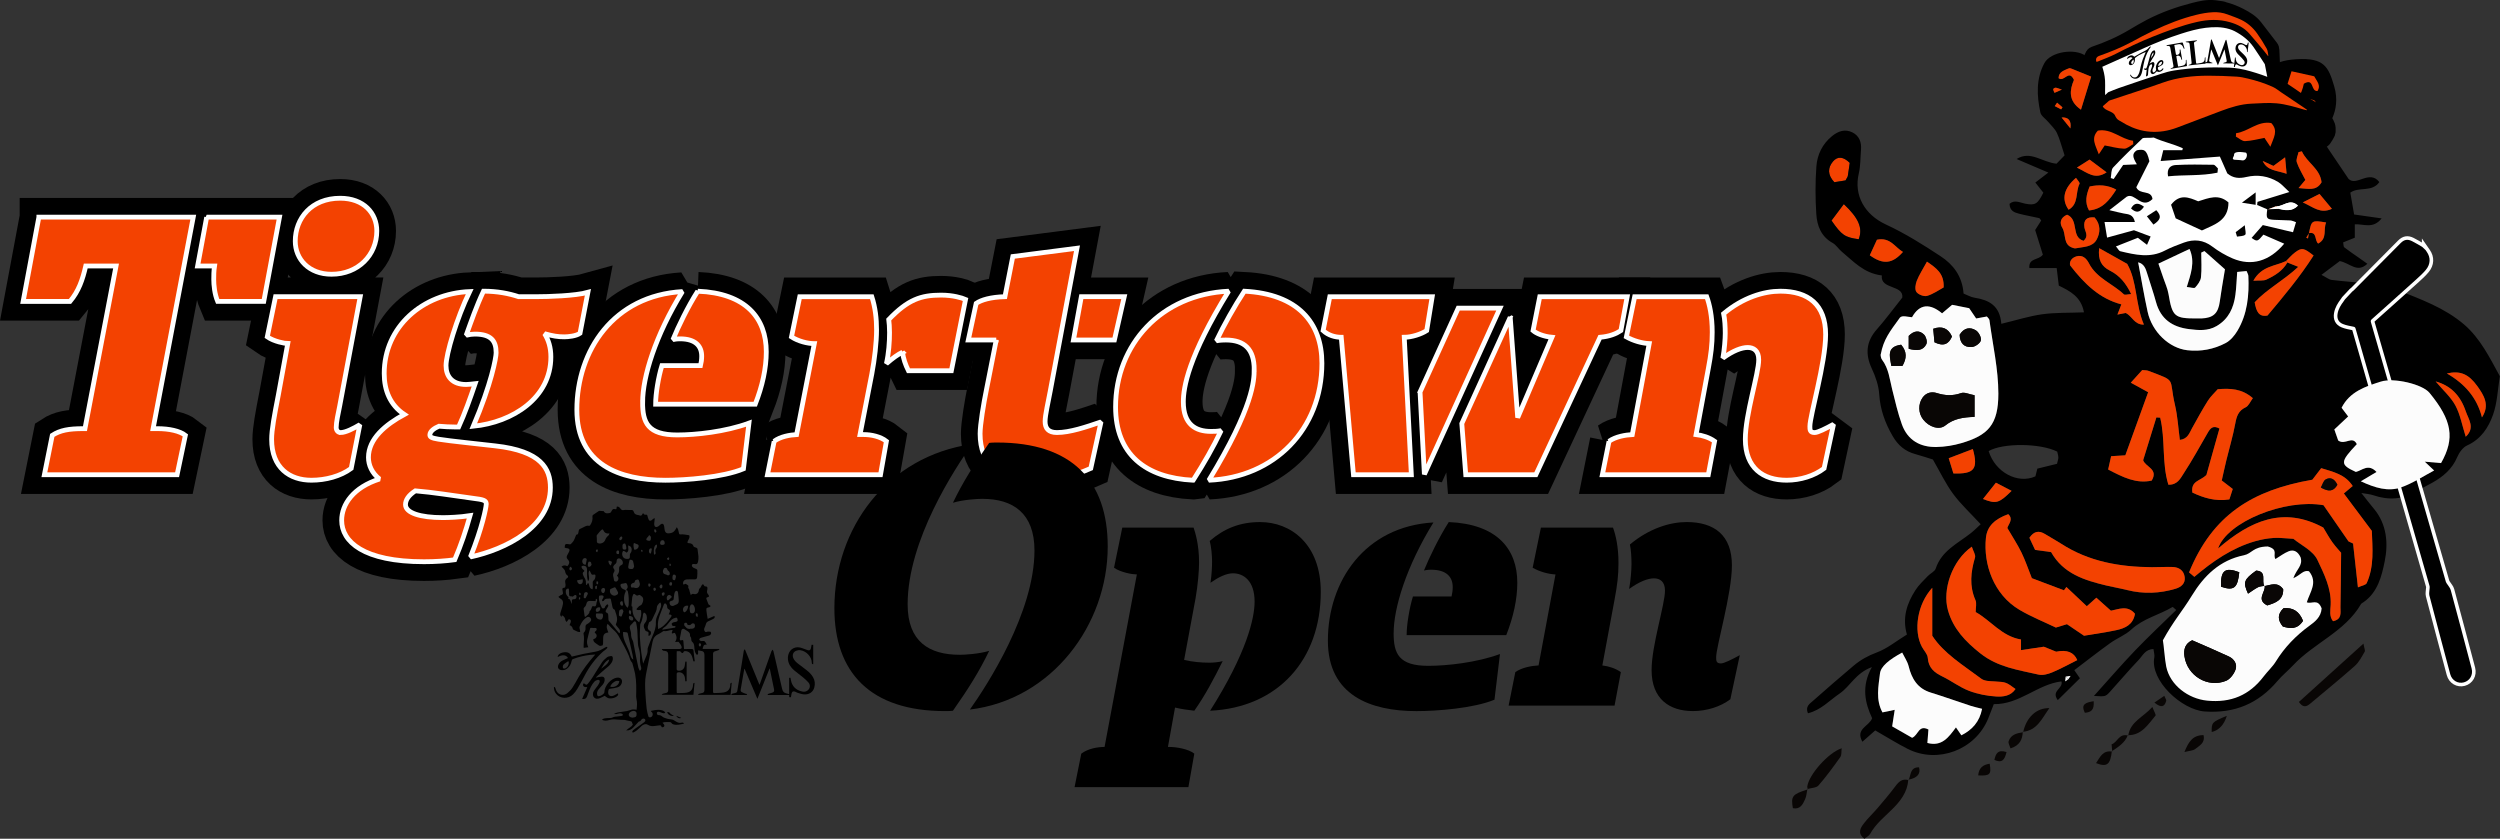 <?xml version="1.0" encoding="UTF-8"?> <svg xmlns="http://www.w3.org/2000/svg" id="Layer_1" viewBox="0 0 1039.95 348.9"><rect x="0" y="0" width="1039.95" height="348.9" fill="#333333" stroke="none"/><defs><style>.cls-1,.cls-2{fill:#fff;}.cls-3{stroke-width:3px;}.cls-3,.cls-4{stroke:#fff;}.cls-3,.cls-2,.cls-5{stroke-miterlimit:10;}.cls-4{stroke-width:2px;}.cls-4,.cls-6{stroke-miterlimit:2;}.cls-4,.cls-6,.cls-7{fill:#f34201;}.cls-6{stroke-width:15.97px;}.cls-6,.cls-2,.cls-5{stroke:#000;}.cls-2{stroke-width:2.71px;}.cls-5{stroke-width:5.41px;}.cls-8{fill:#090605;}.cls-9{fill:#fcfcfc;}</style></defs><g><path class="cls-8" d="m752,328.38c-.07-.43-.25-.87-.2-1.28.7-4.89,8.78-14.07,14.31-15.83-.19,1.39.03,2.79-.56,3.62-2.88,4.06-5.82,8.1-9.09,11.84-.92,1.04-3.05,1.02-4.62,1.49l.16.16Z"></path><path class="cls-8" d="m751.84,328.22c-.3,1.42-.36,2.94-.95,4.23-.95,2.11-2.02,4.38-5.09,3.74-.87-5.02-.24-5.81,6.2-7.81l-.16-.16Z"></path><path class="cls-7" d="m773.19,99.52c-5.82-.81-7.07-1.67-11.33-7.78,1.64-2.18,3.36-4.49,5.13-6.85,6.2,5.83,7.99,10.01,6.2,14.62Z"></path><path class="cls-7" d="m769.46,67.74c-.42,2.92-.38,2.97-.81,5.48-.07.4-.38.76-.95,1.83-1.32.21-3.1.49-4.66.74-2.93-3.11-2.7-6.05-.6-8.58,2.04-2.45,4.5-1.95,7.02.53Z"></path><path d="m1025.06,135.02c-8.12-6.98-18.16-10.56-27.92-14.45-3.79-1.52-8.07-1.95-12.18-2.53-4.99-.71-10.05-.97-15.06-1.6-1.1-.14-2.11-1.02-4.23-2.1,3.27-2.47,5.76-4.33,7.63-5.74,4.37.88,7.23,5.12,11.47,1.13-1.32-.94-2.31-1.65-3.3-2.35-2.12-1.49-4.26-2.91-6.31-4.49-.36-.28-.27-1.15-.45-2.07,1.65-.66,3.17-1.27,4.84-1.94v-5.56c3.71-.24,7.55,2.07,11.16-2.47-4.51-.64-8.04-1.14-11.45-1.63-.58-3.33-1.09-6.25-1.58-9.09,3.58-2.58,8.99-.01,12.08-4.39-4.14-5.35-9.56,1.99-12.83-1.35-3.12-4.63-5.78-8.58-8.45-12.53-1.72-2.52-2.52-5.23-1.25-8.1,0,0,6.92-7.02,3.77-17.77-2.41-8.21-4.16-12.04-15.64-11.36-11.62.68-12.09,5.28-11.98,8.32.05,1.16-3.77,2.03-3.77,2.03,0,0-2.26-3.49-21.38-5.74-19.13-2.26-43.21,1.46-43.21,1.46-1.65-1.51-5.88-6.31-7.43-7.46-4.46-3.3-14.59-1.74-17.16,3-3.51,6.49-3.18,13.58-1.68,20.54.33,1.49,2.18,2.62,3.28,3.95,1.25,1.49,2.77,2.85,3.59,4.55,1.19,2.5,1.84,5.24,3.21,9.35-.75.77-2.06,2.13-3.36,3.47-6.19-.66-10.78-5.59-16.6-1.95,4.17,1.79,8.33,3.56,13.21,5.64-2.42,1.85-3.91,2.98-5.42,4.14,1.3,1.65,2.36,2.98,3.33,4.22-2.35,4.71-3.35,5.39-7.52,4.58-2.26-.45-4.46-1.77-6.54.06.07,2.96,2.06,3.6,3.93,4.1,2.75.73,5.58,1.18,8.36,1.83.31.07.51.58.88,1.01-.88,1.39-1.79,2.81-2.51,3.95,1.2,3.82,2.27,7.24,3.2,10.26-1.79,2.43-6,1.25-5.61,5.58h11.36c.33,2.77.59,4.92.88,7.29,4.64,2.27,9.3,4.61,10.47,11.12-6.13.24-11.82.04-17.37.8-5.52.77-10.9,2.51-17.01,3.97-.59-7.6-5.18-9.92-11.1-10.85-1.63-.25-3.15-1.17-4.61-1.74-.52-7.25-4.35-12.11-9.56-15.53-7.31-4.82-14.81-9.52-22.74-13.19-8.85-4.1-13.43-12.14-11.28-21.23.75-3.18.64-6.57.92-9.85.28-3.14-.74-5.82-3.56-7.23-3.06-1.53-5.92-.56-8.53,1.57-3.99,3.27-6.11,7.69-6.47,12.57-.48,6.56-.46,13.2-.04,19.76.31,4.89,1.97,9.42,6.81,12.09,1.48.82,2.45,2.52,3.79,3.62,4.84,3.98,9.08,8.96,16.66,9.89-.7,5.96,9.14,3.79,8.53,9.2-4.06,5.11-7.13,9.31-10.56,13.18-4.5,5.08-4.96,10.32-2.12,16.4,1.56,3.32,2.84,7.05,3.07,10.66.42,6.36,2.43,11.92,5.57,17.35,2.25,3.89,5.21,6.39,9.48,7.54,2.71.74,5.39,1.66,7.28,2.24,3.09,5.35,5.35,10.16,8.45,14.34,3.21,4.33,7.26,8.05,11.43,12.58-1.39,1.27-2.69,2.61-4.15,3.75-5.46,4.28-12.12,7.3-14.55,14.68-.42,1.27-2.26,2.02-3.3,3.13-1.79,1.89-3.75,3.69-5.14,5.86-3.53,5.48-5.56,11.43-3.55,18.47-4.38,2.68-8.16,5.82-12.51,7.44-3.63,1.34-6.77,3.09-9.61,5.48-5.72,4.81-11.36,9.72-16.96,14.67-1.35,1.19-3.29,2.32-2.09,5.16,5.42-1.33,8.95-5.33,13.18-8.21,4.39-2.98,6.66-8.52,13.42-11-4.49,8.09-2.85,14.95.11,21.27-1.28,3.45-7.11,4.32-4.06,9.78,2.18-1.93,4.06-3.58,5.34-4.71,4.86,2.77,9.09,5.45,13.54,7.7,12.56,6.32,28.19.34,33.46-12.67.8-1.98,1.55-3.98,2.32-5.96,10.67.19,18.21-8.29,28.16-9.46.81,3.08-4.45,3.79-1.55,7.79,3.24-3.19,6.28-6.19,9.22-9.09-.94-1.37-1.5-2.18-2.34-3.38,5.18-3.92,9.99-7.7,14.95-11.26,2.83-2.04,6.3-3.32,8.81-5.67,4.96-4.61,11.54-6,17.11-9.35.12-.07.61.49,1.53,1.26-5.76,5.64-11.63,11.12-17.18,16.91-5.69,5.95-11.07,12.2-17.06,18.84,4.71.27,4.79.34,6.67-1.72,3.99-4.38,7.81-8.94,11.91-13.23,1.67-1.75,2.77-4.51,6.19-4.54.15,1.29.55,2.41.36,3.4-1.92,9.66,11.4,21.88,20.93,22.55,12.39.88,22.33-3.25,30.29-12.68,1.97-2.34,4.41-4.27,6.5-6.52,8.67-9.29,21.52-13.93,28.22-25.42.2-.35.67-.56,1.03-.81,5.96-4.08,7.63-10.94,8.86-17.04,1.52-7.42.92-15.4-4.52-21.89-1.66-1.98-3.22-4.03-5.2-6.52,2.01.36,3.55.45,4.96.93,6.38,2.18,12.45,1.8,18.28-1.74,2.06-1.25,4.23-2.33,6.34-3.5,4.5-2.53,8.23-5.69,10.33-10.66.8-1.9,2.36-4.04,4.13-4.83,5.73-2.58,8.86-7.45,10.74-12.75,1.79-5.04,1.96-10.66,2.84-16.02-4.22-7.7-8.1-15.7-14.89-21.54Zm-262.62-67.81c2.04-2.45,4.5-1.95,7.02.54-.3,2.11-.52,3.8-.81,5.48-.07.4-.38.76-.95,1.83-1.32.21-3.09.49-4.66.74-2.93-3.11-2.69-6.06-.6-8.58Zm10.75,32.32c-5.81-.81-7.07-1.67-11.32-7.78,1.64-2.19,3.36-4.49,5.12-6.85,6.2,5.83,7.99,10.01,6.2,14.62Zm191.12,1.8c-1.59-1.42-.38-5.04-3.8-4.34-.01.01-.01.02-.01.03-.02.03-.03.05-.05.08-.12.71-.24,1.41-.36,2.12-.24-.11-.48-.22-.72-.33.35-.59.72-1.19,1.08-1.79.01-.03.01-.07.02-.1,0,0,.03-.01.04-.01,1.06-5.37,1.13-5.41,7.13-4.43-1.3,2.83.66,6.66-3.32,8.77Zm5.73-14.46c-4.81,2.21-7.58-.64-12.13-2.66,2.8-1.43,4.53-2.3,6.96-3.52,2.02,2.42,3.47,4.15,5.17,6.19Zm-13.88-23.58c.47-.11.93-.21,1.39-.32,2.08,4.69,7.55,7.14,8.18,12.86-2.24,3.82-5.56,2.64-9.56,2.42,1.28-1.53,2.09-2.51,2.83-3.4-1.25-2.48-2.72-4.82-3.57-7.37-.39-1.19.45-2.77.73-4.18Zm-10.45,5.74c1.08-.81,2.48-1.84,4.85-3.58.25,2.74.41,4.46.63,6.86-4.13-1.48-8.01-1.15-9.95-5.35,1.35.63,2.7,1.26,4.47,2.08Zm5.25,39.55c1.25-1.21,2.39-2.59,3.78-3.6,2.8-2.08,3.57-1.9,7.67,1.32-5.6,8.78-12.29,16.78-19.16,24.96-3.64.7-4.67-1.73-5.34-5.51,4.94-5.4,11.87-8.92,18.13-14.75-2.03-.81-3.27-1.31-4.52-1.81-1.99,3.52-5.28,5.51-8.76,7.14-1.19.56-2.76.27-5.39.46,3.46-6.24,9.24-6.05,13.6-8.2Zm-22.18,94.82c-.48,1.5-.92,2.86-1.4,4.34-5.87.95-10.84-.7-15.39-2.83-.73-4.9,3.26-4.81,5.83-7.31,1.65-5.87,3.52-12.55,5.43-19.34-2.75-1.51-3.83-.02-4.89,1.81-3.28,5.69-6.45,11.45-10.03,16.94-1.3,2-2.58,4.75-6.32,4.62-2.8-9.05-1.2-18.79-3.41-27.89-.53-.03-1.06-.06-1.59-.09-1.84,5.93-3.66,11.87-5.5,17.8,1.01,2.9,6.47,3.63,3.55,8.47-6.41,1.41-11.98-1.4-18.12-4.61.44-1.94.84-3.71,1.25-5.55,2.32-.14,4.04-.24,5.9-.36,3.04-8.39,6.08-16.78,9.5-26.25-2.09-1.15-4.43-2.44-7.22-3.96,2.43-2.68,3.67-4.06,4.75-5.26,1.18.13,1.88.07,2.47.29,12.28,4.68,8.41,2.58,11.18,14.35,1.09,4.61,1.34,9.42,2.01,14.41,3.29-.39,3.95-2.84,5.08-4.88,2.13-3.82,4.22-7.69,6.56-11.39,1.15-1.82,2.8-3.3,4.12-4.82,5.27-.4,9.97-.29,14.61,3.72-1.05,1.4-1.73,3.21-2.98,3.8-3.06,1.43-3.78,3.77-4.33,6.79-.95,5.14-2.48,10.18-3.71,15.28-.67,2.73-1.26,5.5-1.91,8.39,1.94,1.5,3.12,2.42,4.56,3.52Zm-17.98-99.84c2.45,5.53.49,10.48-1.14,15.83,1.61.14,3.08.67,3.47.23,1.09-1.21,2.28-2.76,2.44-4.29.36-3.38.11-6.83.11-10.24.44-.22.88-.43,1.32-.65,3.13,2.77,6.26,5.56,8.54,7.59-.86,5.28-1.61,9.29-2.14,13.33-.66,4.95-2.66,6.91-7.63,7.11-.66.02-1.32,0-1.98,0-9.3.05-10.17-.79-11.75-10.13-.39-2.34-1.44-4.56-2.2-6.84-.61-1.81-1.24-3.61-2-5.83,4.51-2.13,8.56-4.04,12.94-6.11Zm-17.62,10.19c1.2,3.98,2.6,7.9,3.68,11.92,1.93,7.06,6.79,10.38,13.72,11.24,3.93.49,7.84.88,11.52-1.29,4.99-2.93,7.08-7.61,7.79-13.03.4-3.01.49-6.07.74-9.46,1.46-.14,2.65-.26,3.9-.38.32.83.72,1.42.74,2.02.36,8-.36,15.85-4.57,22.9-1.18,1.97-2.89,3.99-4.86,5.03-4.93,2.61-10.35,3.63-15.95,2.99-7.59-.87-14.68-7.65-16.51-15.96-1.48-6.72-2.61-13.5-3.95-20.61,2.47.64,3.12,2.59,3.75,4.63Zm-16.87-42.05c-4.97,3.23-7.77.2-12.37-1.97,2.65-1.69,3.84-2.45,5.26-3.34,2.35,1.75,4.47,3.34,7.11,5.31Zm4.01,7.18c-2.89,4.49-5.7,8.12-11.33,8.67-1.92-3.47-1.07-6.65.26-9.96,3.78-.8,7.3-.73,11.07,1.29Zm-19.4-50.63c2.65,1.07,5.23,2.12,8.96,3.63-1.49,4.8-2.77,9-4.24,13.75-5.4-3.72-4.7-8.19-2.92-12.39-2.18-4.64-4.05,1.12-6.41-.73.07-2.83,2.56-3.21,4.61-4.27Zm-6.82,8.84c0-.21.65-.63,1-.61.57.02,1.13.32,2.61.81-2.08.9-2.59,1.12-3.09,1.34-.19-.51-.5-1.02-.51-1.54Zm.63,7.04c.33-.47.65-.94.98-1.41.75.64,1.51,1.29,2.26,1.93-.19.29-.38.58-.57.87-.89-.46-1.78-.92-2.66-1.39Zm2.84,4.75q4.38-.26,3.67,4.54c-1.17-1.45-2.34-2.89-3.67-4.54Zm6,25.1c.55.87,1.71,2.01,1.48,2.45-1.76,3.47-.25,8.4-4.55,10.82-3.05-4.37-2.05-8.88,3.07-13.26Zm-5.7,20.8c-1.24-2.03-.82-4.26,2-5.46,5.07,2.13,1.49,9.27,6.86,10.87,2.28-2.05.58-3.83.33-5.65-.43-3.12,1.09-4.41,4.25-4.09,2.58,2.96,2.43,6.32.86,9.21-1.75,3.21-5.57,3-8.73,3.64-.39.08-.86-.08-1.27-.21-4.1-1.35-2.64-5.63-4.29-8.31Zm3.26,15.63c-.39-1.29.34-3.07,2.56-3.75,2.53-.78,4.2.78,5.27,2.88,3.16,6.2,9.83,8.43,14.53,12.89.4.39,1.57-.03,3.02-.11-2.17-4.54-4.83-7.73-8.84-9.74-3.5-1.76-5.04-4.47-4.46-9.35,4.13,2.33,7.62,4.27,11.65,6.54,4.25,7.41,3.31,16.76,6.96,25.28-4.07.06-4.83-3.55-7.58-4.85-.73.14-1.73.33-3.44.67.55-1.42.96-2.48,1.65-4.25-8.93-2.33-15.26-8.38-21.31-16.2Zm-5.37,77.45c.15.7.43,1.53.48,2.38.03.63-.25,1.28-.56,2.69-2.37.58-5.02,1.24-8.18,2.01-.19.78-.5,1.98-.81,3.22-7.39,3.31-16.76-1.72-19.45-10.52,5.81-3.42,21.38-3.36,28.53.22Zm-18.99,16.33c-5.27,5.21-6.42,5.51-11.9,3.38,1.8-2.27,3.35-4.23,5.38-6.79,2,1.05,4.15,2.17,6.52,3.4Zm-39.43-87.38c1-2.53,2.53-4.84,4.23-7.97,3.77,2.64,7.22,4.85,6.94,10.73-2.07,1.11-4.35,2.78-6.9,3.52-1.29.37-3.64-.53-4.43-1.64-.73-1.03-.4-3.23.16-4.64Zm-19.55-10.61c1.1-2.39,2.06-4.48,2.97-6.47,5.52-1.16,7.43,3.09,10.81,5.07-4.37,4.98-8.26,5.39-13.78,1.4Zm34.78,90.75c-.57-1.86-1.22-3.96-1.96-6.33,3.72-1.43,6.87-2.62,10.04-3.83,2.3,8.3.62,10.47-8.08,10.16Zm3.33-12.62c-3.33.99-6.89,1.55-10.36,1.62-6.79.14-12.04-2.82-14.4-9.4-1.7-4.73-2.81-9.67-4.03-14.56-1.06-4.22-1.44-8.63-4.2-12.32-.71-.94-.62-2.48-.57-2.26,3.56-6.36,6.16-11.01,8.8-15.74,1.38.1,2.65.19,4.21.3,3.15-5.62,7.44-5.82,12.51-1.63,1.37-1.16,2.65-2.25,4.17-3.53,2.09.41,4.42.88,7.1,1.41.84,1.23,1.78,2.61,2.9,4.27,1.48-.27,2.9-.53,4.46-.82.35.49,1,.97,1.07,1.52,1.37,10.17,3.69,20.34,3.71,30.52.01,13.06-4.37,17.39-15.37,20.62Zm-.02,121.55c-.71-1.03-1.3-1.89-2.26-3.28-2.98,3.98-5.77,8.1-11.88,6.47.15-2.02.29-3.8.43-5.59-4.15-2.15-4.17,2.4-6.79,3.44-2.48-1.42-5.27-3.01-8.29-4.75.34-2.22.65-4.25,1.06-6.88-1.95.41-3.48.73-5.1,1.07-2.88-5.35-1.65-10.85-1.03-16.2.34-2.93,3.76-5.72,9.22-8.69.93,1.91,2.21,3.69,2.69,5.68,1.29,5.22,3.68,9.24,9.16,10.95,5.62,1.74,11.16,3.72,16.75,5.56,1.41.46,2.87.75,4.64,1.21-1.07,5.45-4.13,8.74-8.61,11.02Zm14.56-16.13c-3.86-.24-7.85-1.01-11.45-2.4-3.85-1.48-7.25-4.12-11-5.93-3.4-1.64-5.8-3.6-6.1-7.77-.11-1.57-1.62-3.03-2.44-4.57-3.58-6.75-1.94-17.77,4.32-24.56v19.94c4.75,7.36,12.93,12.29,20.42,17.91,1.39,1.04,3.73.99,5.66,1.11,4.53.29,4.54.21,8.54,3.14-1.95,2.94-5.18,3.28-7.96,3.12Zm29.95-7.25c-.43.31-.87.63-1.31.94l.18-1.98c.68-.1,1.36-.2,2.05-.3-.31.44-.61.89-.92,1.34Zm-6.7-2.81c-1.75.73-3.95,1.35-5.71.94-8.39-1.94-16.93-3.03-24.21-8.82-6.23-4.94-11.29-10.2-13.47-17.91-2.45-8.61,1.74-20.75,9.92-26.49.61,1.91,1.66,3.4,1.34,4.49-1.79,5.99-2.44,11.83.19,17.79.57,1.28.08,3.02.08,4.92,6.3,3.51,10.84,10.09,18.85,11.41v4.43c3.27-.49,6.23-.94,9.49-1.43,1.57.63,3.39,1.37,5.13,2.08q6.74-1.41,8.78,3.5c-3.42,1.71-6.82,3.59-10.39,5.09Zm26.52-17.54c-4.04.87-8.13,1.42-13.33,2.3-1.65-1.11-4.13-2.79-7.1-4.81-1.1.34-2.72.84-4.61,1.41-4.93-2.37-10.25-4.49-15.13-7.37-10.76-6.36-15.09-19-13.95-29.97.5-4.87,3.72-7.82,9.28-9.83,2.26,2.14.16,3.99-.38,5.76,2.04,3.48,4.17,6.73,5.87,10.19,1.63,3.31,2.79,6.84,4.33,10.69,4.23,1.61,8.79,3.32,13.34,5.04.34-.46.68-.93,1.02-1.39,2.81,2.65,5.62,5.31,8.48,8.01.67-.6,2.1-1.88,3.97-3.55,2.07,1.85,3.96,3.53,6.06,5.41,3.18-.57,6.88-2.48,10.01,1.28-.78,4.6-4.15,6.04-7.87,6.84Zm24.86-17.26c-6.63,2.01-13.44,2.28-20.13.6-2.93-.74-5.92-1.23-8.78-1.92-8.9-2.15-17.86-4.81-22.97-13.9-2.48-.35-4.41-.61-6.66-.92-.81-1.74-1.62-3.46-2.36-5.04,1.91-2.78,3.98-3.09,6.47-1.56,2.24,1.39,4.56,2.62,6.77,4.05,11.49,7.43,24.32,9.64,37.7,9.75,2.86.02,5.73-.18,8.58-.09,2.7.09,4.71,1.42,5.09,4.22.35,2.64-1.55,4.14-3.71,4.8Zm81.55-24.06c.25,7.2,1.07,14.67-2.14,21.74-.37.82-2.07,1.04-3.65,1.77-.7-6.38-1.34-12.15-2.02-18.23-.81-.39-1.77-.83-1.91-.91-4.03-5.83-7.34-10.61-10.4-15.04-16.03-2.81-40.13,6.96-43.85,18.01,13.36-11.55,27.19-17.7,43.77-8.7,1.15,1.88,2.33,4.07,3.76,6.09,1.39,1.94,3.05,3.67,3.66,4.39-.1,8.42-.15,15.52-.28,22.62-.05,2.25.77,5.02-3.09,5.85-1.65-2.05-1.09-4.55-.98-6.75.33-6.9-2.79-12.96-5.49-18.7-1.85-3.92-7-6.3-10.01-8.81-3.44-.18-5.86-.54-8.24-.37-2.57.18-5.15.65-7.63,1.36-9.64,2.75-17.72,8.36-25.33,14.82-.98-.82-1.62-1.36-2.21-1.85,9.73-23.86,26.24-34.22,51.28-38.56,1.09-1.42,2.42-3.14,3.68-4.81,5.29,1.64,10.01,2.64,13.11,7.44-1.27,1.06-2.48,2.08-3.68,3.09,3.89,5.21,7.67,10.25,11.64,15.56Zm28.8-28.2c-1.8-.15-3.68-.32-6.8-.59,1.81,1.69,2.77,2.61,3.91,3.67-4.43,2.33-8.81,5.29-13.63,7-5.54,1.95-11.03.19-16.85-2.51,2.48-1.48,4.32-2.58,6.53-3.88-3.47-3.68-6.05-.59-8.6-.02-6.67-3.04-6.62-4.11.41-11.56-1.9-3.75-4.82.6-7.76-1.51-.34-.96-.96-2.71-1.62-4.6,2.03-1.91,3.74-3.52,5.76-5.41-.95-1.25-1.81-2.38-2.73-3.6,3.36-6.69,9.83-8.84,16.31-10.9,5.46-1.73,17.32,1.1,20.25,4.67,9.42,11.46,10.68,18.91,4.82,29.23Zm10.26-10.96c-1.54-4.87-2.29-9.26-4.29-12.97-1.91-3.54-5.13-6.37-8.22-10.04,6.14,1.73,10.24,5.63,12.57,12.53,1.08,3.17,3.98,6.74-.05,10.48Zm6.75-8.05c-2.06-8.09-6.99-13.89-14.59-18.27,5.57-1.27,9.05.25,12.65,5.24,2.76,3.84,5.31,7.9,1.95,13.03Z"></path><path class="cls-8" d="m983.15,267.72c.32,1.89.81,2.87.51,3.38-1.21,2.07-2.35,4.36-4.1,5.91-6.05,5.37-12.35,10.46-18.55,15.68-1.52,1.28-2.97,1.88-4.72-.69,8.61-7.78,17.26-15.61,26.85-24.27Z"></path><path class="cls-8" d="m793.78,324.35c-.25,5.19-3.39,9.05-6.72,12.34-3.27,3.23-6.84,6.06-9.11,10.18-.47.85-1.57,1.35-2.39,2.03-3.03-2.28-1.68-4.48-.22-6.38,1.73-2.25,3.84-4.2,5.69-6.37,2.54-2.99,5.1-5.99,7.44-9.13,1.44-1.94,2.93-3.24,5.48-2.51l-.16-.16Z"></path><path class="cls-8" d="m885.31,306.03c.83-5.89,6.16-7.6,10.03-11.95.72,1.92,1.59,3.26,1.3,3.61-3.12,3.68-5.74,8.2-11.52,8.14l.19.2Z"></path><path class="cls-8" d="m841.59,304.59c1.28-6.01,5.38-10.16,10.92-10.03-3.21,4.44-5.06,9.28-11.08,9.87l.16.16Z"></path><path class="cls-8" d="m841.43,304.43c-.12,3.18-1.24,5.67-5.11,6.89-.29-1.02-1.04-2.18-.77-3,.94-2.77,3.48-3.36,6.04-3.73l-.16-.16Z"></path><path class="cls-8" d="m908.68,312.83c1.75-4.41,3.53-7.02,7.94-7.04.79,3.32-1.77,4.4-3.41,5.75-.92.75-2.45.74-4.54,1.3Z"></path><path class="cls-8" d="m878.48,312.5c-.61,5.55-2.02,6.73-6.57,4.94,1.71-2.53,2.82-5.46,6.75-4.77l-.18-.17Z"></path><path class="cls-8" d="m926.32,297.77q-1.73,5.6-6.3,6.74c-.06-4,.09-4.17,6.3-6.74Z"></path><path class="cls-8" d="m878.66,312.67c-.08-.84-.16-1.69-.29-3.05,2.43-.7,3.1-4.81,6.94-3.59l-.19-.2c-1.2,3.23-4,4.87-6.64,6.67,0,0,.18.17.18.17Z"></path><path class="cls-8" d="m822.89,322.55c.25-3.02,1.91-4.45,4.78-4.86.77,4.45.13,5.11-4.78,4.86Z"></path><path class="cls-8" d="m793.95,324.51c.99-2.14.58-5.43,4.34-5.31q1.11,4.1-4.5,5.15l.16.16Z"></path><path class="cls-8" d="m870.92,291.68c.31,3.65-1.07,4.63-3.68,4.82-1.71-3.55.26-4.24,3.68-4.82Z"></path><path class="cls-8" d="m834.68,312.84c-.76,3.19-1.82,4.74-5.06,3.27.6-2.64,1.39-4.41,5.06-3.27Z"></path><path class="cls-8" d="m896.2,292.26c1.7-1.17,2.79-1.92,4.09-2.81.41,1.02.94,1.66.81,2.12-.65,2.28-1.88,3.17-4.91.7Z"></path><path class="cls-9" d="m899.72,266.34c4.42-8.08,7.94-11.86,12.06-18.59,5.04-8.24,11.59-14.74,21.66-16.78,3.34-.68,3.72-3.57,9.91-3.65,4.6,1.31,2.01,3.31,3.18,5.23,1.9-1.15,3.59-2.47,5.5-3.23,2.1-.84,3.84.06,4.98,2.53,1.01,3.55-1.64,4.71-3.03,8.68,3.2-1.44,4.04-3.48,6.5-2.92,3.8,4.67.45,8.57-.89,12.93,2.13.87,4.53-1.74,6.17,2.53-.24,3.67-2.88,5.63-5.18,7.31-5.6,4.09-10.24,8.91-13.89,14.81-1.38,2.23-3.41,4.04-5,6.14-5.96,7.86-13.64,11.12-23.59,10.12-7.86-.79-15.36-6.43-16.98-14.08-.59-2.79-1.02-8.93-1.4-11.05Zm42.22-22.51c-1.35-2.04,1.23-6.16-3.42-6.47-5.13,3.73-5.57,4.81-3.39,9.59,1.44-.94,2.73-1.94,4.15-2.67.81-.42,1.85-.41,2.78-.59.44,2.64-3.72,5.71,1.07,8.15,3.35-1.05,6.76-2.18,6.63-6.74-2.4-3.29-5.19-1.74-7.83-1.28Zm-30.05,22.51c-2.95,1.39-3.61,3.82-3.21,6.62,1.14,8.14,9.69,13.35,17.3,10.24,1.71-.7,3.31-2.84,3.96-4.68.79-2.21-.54-4.38-2.74-5.41-4.89-2.29-9.88-4.39-15.31-6.78Zm46.13-8.08c-1.57-3.96-4.19-5.61-8.11-5.27-2.63,2.51-2.48,4.95-.29,7.63,3.04.89,5.93,1.36,8.4-2.36Zm-34.1-14.2c5.33,1.83,6.92.57,7.58-6.02-5.95-2.26-7.84-.76-7.58,6.02Z"></path><path class="cls-9" d="m914.4,83.74c-4.03-1.71-7.7-3.19-11.29,1.43.64,1.88,1.38,4.04,1.92,5.65,4.02,1.86,7.34,3.39,10.91,5.04,5.03-2.4,11.07-3.95,11.04-11.66-4.07-3.62-8.19-1.84-12.59-.46Zm8.02-11.91l.18-1.78c-.61-.53-1.22-1.51-1.84-1.52-5.23-.1-10.48-.18-15.7.11-1.9.1-3.86,1.13-3.21,4.7,6.81-.7,13.76-.09,20.57-1.52Zm-26.64,21.59c2.61-1.79,3.77-3.21,1.17-5.99-1.2.78-2.42,1.57-3.91,2.54,1.07,1.35,1.7,2.15,2.73,3.45Zm-3.93-7.42c-2.49-1.84-4.08-1.64-5.38.73,1.97,1.81,3.54,1.98,5.38-.73Zm38.15,10.59l.55,1.85c1.17-.22,2.61-.11,3.4-.77.48-.4-.04-2-.16-3.96-1.76,1.34-2.78,2.11-3.79,2.89Zm8.3-16.56c-2.32,1.74-3.47,2.6-5.71,4.28,2.76.43,4.06.64,5.71.89v-5.18Z"></path><path class="cls-9" d="m782.35,147.41c1.13-6.22,3.78-9.52,7.98-15.3.9-1.07,3.48-.25,5.03-.14,3.16-5.62,7.44-5.83,12.51-1.63,1.37-1.16,2.65-2.25,4.17-3.54,2.09.41,4.42.87,7.1,1.4.84,1.23,1.77,2.61,2.9,4.28,1.47-.27,2.9-.54,4.46-.82.36.48,1,.96,1.07,1.52,1.36,10.17,3.7,20.34,3.71,30.52.02,13.06-4.37,17.39-15.37,20.63-3.33.98-6.89,1.54-10.35,1.61-6.79.14-12.04-2.82-14.41-9.41-1.7-4.73-2.82-9.67-4.04-14.56-1.06-4.23-1.43-8.63-4.2-12.32-.7-.94-.61-2.47-.56-2.25Zm39.04,17c-2.31-.43-4.22-1.41-5.6-.91-3.5,1.25-6.69,1.08-10.16-.02-2.08-.66-4.36-.2-5.86,1.89-1.93,2.68-1.85,6.53.24,9.16,2.38,3.01,6.57,4.57,9.21,2.44,3.5-2.82,7.36-3.39,12.16-3.56v-9.01Zm-6.22-25.15c.09,3.25,1.7,5.39,5.14,5.09,1.37-.12,3.41-1.57,3.7-2.75.28-1.2-.87-3.4-2.04-4.15-2.45-1.56-4.98-1.14-6.8,1.81Zm-21.19,5.83c3.51.96,6.06.77,7.37-1.98.46-.97-.13-3.09-.99-3.93-1.98-1.95-4.26-1.63-6.38.57v5.34Zm18.02-5.09q-2.33-5.2-7.82-3.24c.17,1.87.36,3.89.52,5.62,3.95,1.95,5.96.63,7.3-2.38Zm-21.16,3.39c-2.92.42-4.67,1.53-4.71,4.19-.02,1.44.37,2.89.62,4.64h4.63c1.78-3.1,1.99-5.85-.54-8.83Z"></path><path class="cls-7" d="m961.9,199.55c1.08-1.42,2.41-3.14,3.68-4.81,5.28,1.63,10.01,2.63,13.11,7.43-1.27,1.06-2.48,2.08-3.69,3.09,3.9,5.21,7.67,10.26,11.64,15.56.26,7.2,1.07,14.68-2.13,21.74-.37.82-2.07,1.04-3.65,1.77-.71-6.38-1.35-12.15-2.02-18.23-.95-.45-2.09-.99-1.91-.91-4.03-5.83-7.34-10.61-10.4-15.04-16.03-2.82-40.14,6.96-43.85,18.01,13.37-11.55,27.19-17.7,43.77-8.71,1.15,1.88,2.33,4.08,3.77,6.09,1.39,1.93,3.05,3.67,3.65,4.39-.1,8.42-.14,15.52-.28,22.62-.04,2.25.77,5.03-3.09,5.85-1.65-2.04-1.09-4.55-.98-6.75.33-6.89-2.79-12.95-5.49-18.7-1.84-3.93-7-6.3-10.01-8.82-3.45-.18-5.86-.53-8.25-.36-2.57.18-5.16.64-7.63,1.35-9.64,2.76-17.71,8.37-25.33,14.83-.97-.82-1.61-1.36-2.2-1.85,9.73-23.86,26.24-34.21,51.29-38.55Zm10.41,2.12c-1.17-2.47-2.88-3.34-4.87-2.22-.96.54-1.32,2.13-2.02,3.36,3.07,1.7,5.15,1.88,6.89-1.14Z"></path><path class="cls-7" d="m924.21,199.88c1.94,1.5,3.13,2.41,4.57,3.52-.48,1.5-.92,2.87-1.4,4.34-5.87.95-10.84-.7-15.4-2.83-.72-4.9,3.27-4.81,5.83-7.31,1.65-5.87,3.52-12.54,5.43-19.34-2.75-1.51-3.83-.03-4.89,1.81-3.28,5.68-6.45,11.45-10.03,16.94-1.3,1.99-2.57,4.75-6.32,4.62-2.8-9.05-1.19-18.8-3.41-27.89l-1.58-.1c-1.84,5.93-3.67,11.87-5.5,17.8,1.01,2.91,6.46,3.63,3.55,8.48-6.41,1.41-11.98-1.4-18.11-4.61.43-1.94.83-3.7,1.24-5.54,2.32-.14,4.04-.25,5.9-.36,3.04-8.4,6.07-16.78,9.5-26.25-2.09-1.14-4.43-2.43-7.22-3.96,2.42-2.69,3.67-4.07,4.75-5.26,1.18.13,1.88.07,2.47.29,12.28,4.67,8.41,2.57,11.18,14.35,1.08,4.62,1.33,9.43,2,14.42,3.29-.39,3.95-2.85,5.08-4.88,2.13-3.83,4.23-7.69,6.56-11.39,1.14-1.81,2.8-3.3,4.12-4.82,5.27-.4,9.96-.29,14.61,3.72-1.05,1.4-1.73,3.22-2.99,3.81-3.06,1.42-3.77,3.77-4.33,6.78-.95,5.15-2.47,10.19-3.71,15.28-.67,2.74-1.25,5.5-1.91,8.4Z"></path><path class="cls-7" d="m835.39,213.87c2.26,2.13.16,3.99-.37,5.76,2.03,3.48,4.17,6.73,5.87,10.19,1.62,3.31,2.79,6.84,4.33,10.69,4.24,1.6,8.79,3.32,13.35,5.04.34-.46.68-.92,1.02-1.38,2.81,2.65,5.62,5.31,8.49,8.01.66-.59,2.09-1.87,3.97-3.55,2.07,1.85,3.96,3.53,6.06,5.41,3.19-.57,6.88-2.47,10.01,1.28-.77,4.6-4.15,6.04-7.87,6.84-4.03.87-8.14,1.42-13.33,2.3-1.64-1.11-4.13-2.8-7.1-4.81-1.1.34-2.72.83-4.61,1.41-4.93-2.37-10.26-4.5-15.14-7.38-10.76-6.35-15.09-19-13.96-29.96.51-4.88,3.72-7.82,9.28-9.83Z"></path><path class="cls-7" d="m820.24,227.41c.61,1.9,1.66,3.4,1.34,4.49-1.78,5.99-2.44,11.82.19,17.78.56,1.28.08,3.02.08,4.92,6.3,3.51,10.84,10.09,18.85,11.42v4.42c3.27-.49,6.23-.93,9.5-1.42,1.56.63,3.39,1.37,5.13,2.07q6.73-1.41,8.78,3.5c-3.42,1.7-6.82,3.6-10.39,5.09-1.75.73-3.96,1.35-5.71.94-8.4-1.94-16.92-3.04-24.21-8.82-6.23-4.94-11.29-10.2-13.47-17.91-2.44-8.62,1.73-20.75,9.92-26.49Z"></path><path class="cls-9" d="m824.51,294.85c-1.06,5.45-4.13,8.75-8.61,11.02-.71-1.03-1.3-1.89-2.26-3.29-2.99,3.99-5.77,8.11-11.88,6.47.16-2.02.29-3.8.43-5.6-4.15-2.14-4.17,2.4-6.78,3.45-2.48-1.42-5.27-3.02-8.3-4.75.34-2.22.66-4.25,1.06-6.88-1.95.41-3.48.73-5.1,1.07-2.89-5.35-1.65-10.85-1.03-16.19.34-2.94,3.76-5.73,9.23-8.7.93,1.91,2.2,3.7,2.69,5.68,1.29,5.22,3.68,9.25,9.17,10.95,5.62,1.74,11.16,3.73,16.75,5.56,1.41.46,2.87.75,4.64,1.21Z"></path><path class="cls-7" d="m853.22,229.66c-2.48-.34-4.41-.61-6.66-.92-.81-1.74-1.62-3.47-2.36-5.04,1.91-2.79,3.98-3.09,6.47-1.56,2.24,1.38,4.56,2.62,6.77,4.05,11.49,7.43,24.32,9.65,37.69,9.75,2.86.02,5.73-.18,8.59-.09,2.7.09,4.71,1.42,5.08,4.22.35,2.65-1.54,4.15-3.71,4.8-6.63,2.01-13.44,2.28-20.13.6-2.94-.74-5.92-1.23-8.79-1.92-8.9-2.14-17.85-4.81-22.96-13.91Z"></path><path class="cls-9" d="m925.54,112.02c-.86,5.29-1.6,9.3-2.14,13.33-.65,4.95-2.66,6.91-7.62,7.11-.66.03-1.32,0-1.97,0-9.3.04-10.17-.79-11.75-10.14-.39-2.33-1.44-4.56-2.2-6.83-.61-1.81-1.24-3.62-2-5.83,4.51-2.13,8.57-4.04,12.94-6.1,2.45,5.52.49,10.47-1.14,15.82,1.61.15,3.08.68,3.48.24,1.09-1.21,2.27-2.77,2.43-4.3.36-3.38.11-6.82.11-10.24.44-.21.88-.43,1.32-.64,3.13,2.78,6.26,5.55,8.54,7.58Z"></path><path class="cls-9" d="m889.43,109.12c2.46.63,3.12,2.58,3.74,4.63,1.2,3.98,2.6,7.9,3.69,11.91,1.92,7.06,6.78,10.38,13.72,11.24,3.94.49,7.84.88,11.52-1.29,5-2.94,7.08-7.6,7.79-13.03.4-3.01.48-6.06.74-9.46,1.46-.14,2.66-.25,3.9-.37.32.83.71,1.41.74,2.02.36,8-.36,15.85-4.58,22.89-1.18,1.97-2.89,3.99-4.86,5.04-4.92,2.6-10.35,3.63-15.94,2.99-7.59-.87-14.69-7.64-16.51-15.96-1.47-6.71-2.6-13.5-3.95-20.6Z"></path><path class="cls-7" d="m803.79,244.51v19.94c4.76,7.36,12.93,12.28,20.42,17.9,1.39,1.04,3.73.99,5.66,1.11,4.54.29,4.54.21,8.55,3.15-1.94,2.94-5.18,3.28-7.96,3.12-3.86-.23-7.85-1-11.45-2.39-3.85-1.48-7.24-4.12-10.99-5.93-3.4-1.64-5.81-3.61-6.1-7.77-.11-1.57-1.62-3.04-2.44-4.58-3.58-6.74-1.93-17.76,4.32-24.56Z"></path><path class="cls-7" d="m891.82,135.04c-4.08.06-4.83-3.55-7.58-4.85-.73.14-1.73.33-3.44.67.55-1.42.96-2.48,1.65-4.25-8.93-2.32-15.26-8.38-21.3-16.19-.39-1.29.33-3.08,2.55-3.76,2.53-.78,4.2.78,5.28,2.89,3.16,6.19,9.83,8.43,14.52,12.89.4.38,1.57-.03,3.02-.11-2.16-4.54-4.83-7.73-8.84-9.75-3.51-1.76-5.04-4.47-4.46-9.35,4.13,2.32,7.61,4.27,11.65,6.53,4.25,7.41,3.32,16.76,6.96,25.29Z"></path><path class="cls-7" d="m950.95,108.58c1.25-1.21,2.39-2.58,3.78-3.61,2.81-2.07,3.58-1.89,7.67,1.32-5.6,8.78-12.28,16.78-19.17,24.97-3.64.69-4.67-1.73-5.34-5.51,4.94-5.4,11.87-8.93,18.13-14.75-2.03-.81-3.28-1.31-4.52-1.81-.19-.19-.38-.4-.55-.61Z"></path><path class="cls-7" d="m859.88,89.31c5.07,2.13,1.49,9.27,6.85,10.87,2.28-2.05.59-3.83.33-5.65-.43-3.12,1.08-4.41,4.25-4.09,2.58,2.96,2.43,6.31.86,9.21-1.74,3.21-5.56,3-8.73,3.64-.4.08-.87-.08-1.27-.22-4.09-1.35-2.64-5.63-4.29-8.31-1.24-2.02-.81-4.26,2-5.46Z"></path><path class="cls-7" d="m801.58,108.83c3.78,2.65,7.22,4.85,6.94,10.73-2.06,1.11-4.35,2.78-6.9,3.52-1.28.37-3.64-.54-4.43-1.64-.73-1.02-.4-3.23.16-4.64,1-2.52,2.53-4.84,4.23-7.97Z"></path><path class="cls-7" d="m869.88,31.88c-1.48,4.8-2.78,9-4.24,13.75-5.4-3.72-4.7-8.19-2.92-12.39-2.18-4.64-4.05,1.12-6.4-.73.06-2.83,2.55-3.21,4.61-4.27,2.64,1.07,5.23,2.12,8.96,3.64Z"></path><path class="cls-7" d="m957.54,62.96c2.07,4.69,7.54,7.14,8.18,12.86-2.24,3.82-5.56,2.63-9.57,2.41,1.28-1.53,2.09-2.5,2.84-3.4-1.25-2.48-2.73-4.82-3.58-7.37-.39-1.18.45-2.77.73-4.18.46-.11.92-.22,1.38-.33Z"></path><path class="cls-7" d="m1032.45,173.62c-2.06-8.09-6.99-13.9-14.6-18.27,5.58-1.27,9.05.25,12.65,5.24,2.77,3.85,5.32,7.9,1.95,13.03Z"></path><path class="cls-7" d="m777.8,106.19c1.1-2.38,2.06-4.48,2.98-6.47,5.52-1.16,7.42,3.1,10.81,5.08-4.37,4.97-8.26,5.39-13.78,1.39Z"></path><path class="cls-7" d="m869.25,77.58c3.78-.8,7.29-.73,11.07,1.29-2.9,4.49-5.7,8.12-11.33,8.67-1.92-3.47-1.07-6.65.26-9.97Z"></path><path class="cls-7" d="m820.67,186.78c2.3,8.3.62,10.47-8.09,10.16-.57-1.86-1.22-3.97-1.95-6.33,3.72-1.42,6.86-2.61,10.04-3.83Z"></path><path class="cls-7" d="m1025.7,181.67c-1.54-4.87-2.29-9.26-4.29-12.97-1.91-3.54-5.13-6.36-8.23-10.04,6.14,1.73,10.24,5.64,12.57,12.53,1.07,3.18,3.98,6.74-.05,10.48Z"></path><path class="cls-7" d="m824.88,207.57c1.79-2.26,3.35-4.23,5.38-6.78,2,1.04,4.15,2.17,6.52,3.4-5.27,5.21-6.42,5.51-11.89,3.39Z"></path><path class="cls-7" d="m863.57,73.98c.55.86,1.7,2,1.48,2.44-1.76,3.48-.25,8.4-4.56,10.82-3.05-4.37-2.05-8.88,3.08-13.26Z"></path><path class="cls-7" d="m951.5,109.18c-1.98,3.53-5.28,5.52-8.77,7.14-1.19.55-2.76.27-5.39.46,3.46-6.24,9.24-6.05,13.6-8.21.18.21.36.41.55.61Z"></path><path class="cls-7" d="m960.49,97.01c1.06-5.4,1.13-5.45,7.13-4.46-1.29,2.83.66,6.65-3.32,8.77-1.59-1.43-.37-5.07-3.84-4.33l.03.03Z"></path><path class="cls-7" d="m964.87,80.67c2.01,2.41,3.47,4.16,5.16,6.19-4.81,2.2-7.58-.64-12.13-2.67,2.81-1.42,4.53-2.29,6.96-3.52Z"></path><path class="cls-7" d="m863.95,69.73c2.65-1.69,3.84-2.44,5.26-3.35,2.34,1.75,4.47,3.35,7.1,5.31-4.97,3.23-7.77.19-12.36-1.97Z"></path><path class="cls-7" d="m950.55,65.44c.25,2.75.41,4.46.63,6.85-4.13-1.47-8.02-1.14-9.95-5.35,1.36.63,2.71,1.26,4.47,2.07,1.09-.8,2.48-1.83,4.85-3.58Z"></path><path class="cls-9" d="m946.88,85.79c2.91.32,5.7-3.55,9.09-.25-2.55,2.56-5.25,1.89-7.94,1.29-.38-.35-.76-.69-1.14-1.04Z"></path><path class="cls-7" d="m861.25,53.41c-1.17-1.45-2.34-2.9-3.67-4.55q4.38-.25,3.67,4.55Z"></path><path class="cls-7" d="m946.88,85.79c.38.35.76.69,1.14,1.04-1.55.06-3.09.12-4.64.17,0,0,.09.07.09.07l3.4-1.28Z"></path><path class="cls-7" d="m855.71,42.71c.75.64,1.5,1.28,2.25,1.93-.19.29-.38.58-.57.87l-2.66-1.38c.33-.47.65-.94.98-1.41Z"></path><path class="cls-7" d="m857.71,37.28c-2.08.9-2.58,1.12-3.09,1.34-.19-.51-.51-1.02-.52-1.53,0-.21.66-.63,1-.61.57.03,1.13.33,2.61.81Z"></path><path class="cls-7" d="m960.46,96.98c-.13.74-.26,1.48-.39,2.22-.24-.11-.48-.22-.72-.33.38-.62.76-1.24,1.14-1.87l-.03-.03Z"></path><path class="cls-9" d="m929.31,64.41c0-1.73,3.61-1.1,4.86-.94,1.08.43.37,3.6-1.55,3.23-1.02-.19-2.09-.14-3.14-.25-1.42-.25-.11-1.36-.16-2.03Z"></path><path class="cls-9" d="m859.28,281.46c.68-.1,1.36-.2,2.04-.3-.3.45-.61.89-.91,1.34-.38-.35-.75-.69-1.13-1.04Z"></path><path class="cls-9" d="m860.41,282.5l-1.31.94c.06-.66.12-1.32.18-1.98.38.35.75.69,1.13,1.04Z"></path><path class="cls-8" d="m911.89,266.34c5.44,2.39,10.42,4.49,15.31,6.78,2.2,1.03,3.53,3.2,2.74,5.41-.65,1.83-2.25,3.98-3.96,4.68-7.61,3.1-16.16-2.11-17.3-10.24-.39-2.8.26-5.24,3.21-6.62Z"></path><path class="cls-8" d="m958.02,258.26c-2.47,3.72-5.36,3.25-8.4,2.36-2.2-2.69-2.35-5.12.29-7.63,3.93-.34,6.54,1.31,8.11,5.27Z"></path><path class="cls-8" d="m941.94,243.83c2.64-.46,5.43-2.01,7.83,1.28.13,4.55-3.28,5.69-6.63,6.74-4.79-2.45-.63-5.51-1.07-8.15l-.13.13Z"></path><path class="cls-8" d="m942.07,243.69c-.94.18-1.97.18-2.78.59-1.42.73-2.71,1.72-4.15,2.67-2.18-4.79-1.74-5.87,3.39-9.59,4.65.3,2.07,4.42,3.42,6.47l.13-.13Z"></path><path class="cls-8" d="m923.91,244.06c-.26-6.78,1.63-8.28,7.58-6.02-.66,6.58-2.25,7.85-7.58,6.02Z"></path><path class="cls-8" d="m821.39,164.41v9.01c-4.81.17-8.67.74-12.16,3.56-2.64,2.13-6.83.56-9.21-2.44-2.09-2.64-2.17-6.48-.24-9.16,1.5-2.09,3.78-2.55,5.86-1.89,3.47,1.1,6.66,1.27,10.16.02,1.38-.49,3.29.49,5.6.91Z"></path><path class="cls-8" d="m815.16,139.26c1.81-2.95,4.35-3.37,6.8-1.81,1.17.75,2.32,2.95,2.04,4.15-.28,1.19-2.32,2.63-3.7,2.75-3.44.3-5.05-1.85-5.14-5.09Z"></path><path class="cls-8" d="m793.97,145.09v-5.34c2.13-2.2,4.4-2.52,6.38-.57.85.84,1.45,2.95.99,3.93-1.31,2.75-3.86,2.94-7.37,1.98Z"></path><path class="cls-8" d="m811.99,140c-1.33,3-3.35,4.32-7.3,2.38-.16-1.73-.35-3.75-.52-5.62q5.49-1.95,7.82,3.24Z"></path><path class="cls-8" d="m790.83,143.39c2.53,2.98,2.32,5.73.54,8.83h-4.63c-.25-1.75-.64-3.2-.62-4.64.04-2.65,1.79-3.76,4.71-4.19Z"></path><path class="cls-8" d="m972.31,201.66c-1.74,3.02-3.82,2.84-6.89,1.14.7-1.23,1.06-2.82,2.02-3.36,1.99-1.12,3.7-.26,4.87,2.22Z"></path><g><path class="cls-7" d="m953.23,29.64c-1.51,4.79-2.83,8.98-4.32,13.72,6.55,0,8.52-4.07,9.44-8.53,4.43-2.58,2.7,3.23,5.68,3.04,1.56-2.37-.28-4.09-1.36-6.13-2.79-.62-5.51-1.22-9.44-2.1Z"></path><path class="cls-7" d="m948.1,52.27c1.79-.53,3.57-1.05,5.61-1.65q-3.46-2.7-5.61,1.65Z"></path><path class="cls-7" d="m958.74,46.61c-.98.1-1.97.2-2.95.3,0,.35-.02.69-.02,1.04l2.98.38c0-.57,0-1.14,0-1.72Z"></path><path class="cls-7" d="m960.18,41.01c1.2,1.92,1.49,2.39,1.78,2.86.45-.31,1-.55,1.3-.97.12-.17-.18-.89-.47-1.07-.48-.3-1.11-.37-2.61-.82Z"></path></g><path class="cls-3" d="m1008.96,103.98c.18.26.36.53.54.79,1.65,2.37,1.58,5.1-.39,7.48-1.18,1.42-2.56,2.68-3.93,3.92-3.64,3.32-7.33,6.59-11,9.88-2.53,2.26-5.05,4.54-7.59,6.78-.41.37-.48.69-.33,1.21,10.4,36.01,20.78,72.02,31.19,108.03.11.38.42.7.63,1.04.47.77,1.15,1.48,1.37,2.32,2.94,10.87,5.82,21.76,8.7,32.66.69,2.61-.72,5.09-3.22,5.76-2.48.67-4.97-.78-5.67-3.38-2.92-10.91-5.83-21.82-8.68-32.74-.22-.86.04-1.84.07-2.77.01-.38.12-.79.02-1.13-8.28-28.84-16.57-57.67-24.87-86.51-1.98-6.88-3.96-13.75-5.92-20.63-.15-.53-.39-.69-.93-.8-1.47-.29-2.98-.55-4.35-1.11-1.88-.77-2.55-2.28-2.21-4.29.33-1.99,1.37-3.64,2.56-5.21.18-.23.32-.49.49-.73l3.05-3.26c.19-.15.4-.29.57-.46,1.61-1.61,3.2-3.23,4.81-4.85,4.91-4.95,9.82-9.91,14.74-14.85,1.46-1.47,2.84-1.76,4.69-.85,1.46.71,2.83,1.59,4.25,2.39.47.44.94.88,1.41,1.32Z"></path><path d="m1008.96,103.98c.18.26.36.53.54.79,1.65,2.37,1.58,5.1-.39,7.48-1.18,1.42-2.56,2.68-3.93,3.92-3.64,3.32-7.33,6.59-11,9.88-2.53,2.26-5.05,4.54-7.59,6.78-.41.37-.48.69-.33,1.21,10.4,36.01,20.78,72.02,31.19,108.03.11.38.42.7.63,1.04.47.77,1.15,1.48,1.37,2.32,2.94,10.87,5.82,21.76,8.7,32.66.69,2.61-.72,5.09-3.22,5.76-2.48.67-4.97-.78-5.67-3.38-2.92-10.91-5.83-21.82-8.68-32.74-.22-.86.04-1.84.07-2.77.01-.38.12-.79.02-1.13-8.28-28.84-16.57-57.67-24.87-86.51-1.98-6.88-3.96-13.75-5.92-20.63-.15-.53-.39-.69-.93-.8-1.47-.29-2.98-.55-4.35-1.11-1.88-.77-2.55-2.28-2.21-4.29.33-1.99,1.37-3.64,2.56-5.21.18-.23.32-.49.49-.73l3.05-3.26c.19-.15.4-.29.57-.46,1.61-1.61,3.2-3.23,4.81-4.85,4.91-4.95,9.82-9.91,14.74-14.85,1.46-1.47,2.84-1.76,4.69-.85,1.46.71,2.83,1.59,4.25,2.39.47.44.94.88,1.41,1.32Z"></path><path class="cls-9" d="m1015.43,192.63c-1.8-.16-3.68-.32-6.79-.59,1.8,1.69,2.77,2.6,3.91,3.67-4.43,2.33-8.81,5.3-13.64,7-5.54,1.95-11.02.19-16.85-2.5,2.48-1.47,4.33-2.57,6.53-3.88-3.47-3.68-6.04-.58-8.6-.02-6.66-3.04-6.62-4.11.41-11.56-1.89-3.74-4.82.6-7.75-1.51-.34-.96-.95-2.72-1.61-4.6,2.03-1.91,3.74-3.52,5.75-5.4-.94-1.25-1.8-2.38-2.73-3.61,3.37-6.69,9.83-8.84,16.31-10.9,5.45-1.73,17.31,1.09,20.25,4.67,9.41,11.46,10.67,18.91,4.81,29.23Z"></path><g><path class="cls-5" d="m870.3,28.45c-.34-.89-.67-1.79-.96-2.7-.1-.31-.17-.69-.07-.97.27-.75.6-1.5.99-2.2.14-.25.49-.45.79-.56,5.58-1.89,10.94-4.24,15.99-7.25,2.44-1.45,4.88-2.91,7.4-4.21,5.73-2.94,11.76-5.11,18.02-6.7,2.86-.72,5.71-1.42,8.71-1.08.99.11,1.98.27,2.97.41.24.06.49.11.73.17.17.06.33.15.5.19,2.32.6,4.52,1.48,6.63,2.57,2.43,1.25,4.76,2.62,6.46,4.82,2.18,2.83,4.34,5.66,6.53,8.48.34.43.46.88.48,1.41.05,1.76.14,3.51.22,5.27.13,3.09,1.08,6.02,1.81,9,.1.4.32.63.66.84,1.7,1.09,3.43,2.14,5.06,3.31,2.42,1.74,4.88,3.41,7.5,4.84,2.41,1.32,4.59,2.96,6.23,5.2.89,1.22,1.83,2.42,1.92,4.01.02.45,0,.91,0,1.36l-.19.82c-.07.14-.13.29-.21.42-.45.77-.83,1.59-1.38,2.28-.33.41-.88.77-1.4.89-2.29.55-4.59.42-6.91.03-3.21-.54-6.09-1.92-8.97-3.32-.19-.09-.35-.3-.44-.49-.71-1.38-1.41-2.78-2.11-4.17-.87-1.74-2.23-2.97-4.03-3.72-3.64-1.51-7.39-2.04-11.28-1.29-.16-.33-.3-.64-.6-.06-.13.25-.44.08-.46-.06-.13-.9-.42-.33-.65-.08-.07.07-.05.23-.07.34-.03.16-.05.31-.08.47-.04,0-.09-.02-.13-.03,0-.1.01-.2,0-.3-.03-.38-.21-.64-.61-.7-.39-.06-.68.15-.76.51-.06.24.02.51.02.76,0,.1-1.75.78-1.8.88-.05-.6,1.09-1.19.73-1.45.87.32.82-.45,1.17-.78-.3-.1,3.63-.54,3.69-.3.38,1.49-4.35,1.43-4.44,1.83-.06.26-.04-.25-.11,0-.19.66-1.01.07-.33.28.04.01.07.06.1.09-2,.81-3.98,1.59-5.95,2.4-3.22,1.33-6.47,2.6-9.64,4.03-2.52,1.14-4.94,2.5-7.43,3.72-1.89.93-3.79,1.87-5.94,2.15-2.59.34-5.19.42-7.8.21-.96-.08-1.91-.16-2.87-.24l-1.46-.34c-.11-.06-.21-.14-.33-.17-2.3-.72-4.45-1.76-6.52-2.97-1.52-.89-2.99-1.82-3.64-3.59m68.87-18.62c-.02-.15-.03-.27-.05-.38-.48-2.47-.96-4.94-1.45-7.42-.02-.12-.07-.24-.13-.34-1.57-2.4-3.11-4.83-4.74-7.19-2.15-3.1-5.07-5.36-8.41-7.1-.77-.4-1.6-.72-2.44-.97-3.41-1.02-6.88-.98-10.36-.56-3.59.44-7.06,1.41-10.48,2.52-5.23,1.68-10.32,3.67-15.32,5.93-5.94,2.68-11.9,5.33-17.85,7.99-.78.35-.83.34-.58,1.19.6,2,1.22,3.98,1.85,5.97.63,2,1.28,3.99,1.94,6.03.17-.07.33-.13.49-.19,1.47-.59,2.92-1.23,4.41-1.75,5.77-1.98,11.55-3.94,17.36-5.85,1.79-.59,3.62-1.12,5.47-1.41,7.42-1.14,14.91-1.42,22.42-1.18,3,.1,5.92.68,8.8,1.51,3.06.89,6.08,1.87,9.06,3.2Zm14.67,11.68l.08-.14c-.3-.22-.59-.46-.9-.66-3.27-2.2-6.54-4.4-9.81-6.59-1.14-.76-2.2-1.68-3.44-2.25-3.33-1.54-6.84-2.64-10.4-3.5-1.56-.38-3.15-.74-4.75-.83-3.99-.22-7.99-.4-11.99-.39-6.38.02-12.65.71-18.73,2.88-7.26,2.59-14.61,4.91-21.92,7.35-.15.05-.29.11-.43.17,0,.09,0,.14.01.19.82,2.01,1.61,4.03,2.48,6.03.34.77.8,1.5,1.59,1.95,1.04.59,2.05,1.23,3.1,1.79,3.06,1.63,6.32,2.66,9.79,2.94,3.88.32,7.63-.31,11.23-1.67,6.15-2.3,12.27-4.66,18.41-6.97,4.09-1.54,8.23-2.83,12.68-3.02,3.46-.14,6.92-.47,10.38-.14,3.86.36,7.57,1.49,11.28,2.57.43.13.88.21,1.31.31Zm-87.51-20.12c.21-.06.44-.1.65-.19,2.47-1.04,5.02-1.94,7.4-3.16,4.91-2.54,9.88-4.93,15.02-6.99,6.11-2.45,12.26-4.78,18.72-6.26,4.62-1.06,9.22-1.22,13.82.12,3.08.9,5.87,2.3,7.99,4.74,2.1,2.41,4.14,4.87,6.2,7.32.53.63,1.01,1.3,1.52,1.95.06-.02.12-.04.18-.06-.21-.99-.19-2.09-.66-2.93-1.21-2.18-2.55-4.3-4-6.34-1.74-2.45-3.98-4.43-6.72-5.74-1.8-.86-3.71-1.49-5.58-2.19-1.98-.75-4.04-1.04-6.16-.92-2.31.13-4.57.52-6.81,1.07-6.19,1.53-12.08,3.85-17.8,6.56-3.11,1.48-6.15,3.11-9.17,4.74-4.31,2.33-8.85,4.14-13.46,5.78-1.16.41-1.61,1.34-1.14,2.5Z"></path><path class="cls-2" d="m944.93,34.18c-2.98-1.33-6-2.31-9.06-3.2-2.88-.83-5.8-1.41-8.8-1.51-7.51-.24-15,.03-22.42,1.18-1.86.29-3.69.82-5.47,1.41-5.8,1.9-11.58,3.87-17.36,5.85-1.5.51-2.94,1.16-4.41,1.75-.16.06-2.55,2.81-2.72,2.87-.66-2.04-.22-6.72-.38-8.99s-.58-3.69-1.18-5.69c-.25-.85-.21-.84.58-1.19,5.95-2.66,11.91-5.31,17.85-7.99,4.99-2.25,10.09-4.25,15.32-5.93,3.43-1.1,6.89-2.08,10.48-2.52,3.48-.42,6.95-.46,10.36.56.83.25,1.66.57,2.44.97,3.34,1.74,6.26,4,8.41,7.1,1.63,2.36,3.17,4.79,4.74,7.19.07.1.11.22.13.34.49,2.47.97,4.94,1.45,7.42.02.11.03.23.05.38Z"></path><path class="cls-7" d="m959.6,45.86c-.44-.1-.88-.19-1.31-.31-3.71-1.08-7.42-2.21-11.28-2.57-3.46-.32-6.92,0-10.38.14-4.45.18-8.59,1.48-12.68,3.02-6.14,2.31-12.27,4.67-18.41,6.97-3.61,1.35-7.35,1.98-11.23,1.67-3.48-.28-6.73-1.31-9.79-2.94-1.05-.56-2.07-1.2-3.1-1.79-.79-.45-1.26-1.18-1.59-1.95-.86-1.99-4.3-1.89-5.12-3.9-.02-.05,2.63-2.23,2.63-2.31.14-.06.28-.12.43-.17,7.31-2.44,14.67-4.76,21.92-7.35,6.07-2.17,12.34-2.85,18.73-2.88,3.99-.01,8,.16,11.99.39,1.59.09,3.19.45,4.75.83,3.57.86,7.07,1.96,10.4,3.5,1.23.57,2.3,1.49,3.44,2.25,3.27,2.2,6.54,4.39,9.81,6.59.31.21.6.44.9.66l-.08.14Z"></path><path class="cls-7" d="m872.09,25.74c-.47-1.16-.02-2.09,1.14-2.5,4.62-1.64,9.15-3.45,13.46-5.78,3.03-1.64,6.06-3.27,9.17-4.74,5.72-2.72,11.61-5.04,17.8-6.56,2.23-.55,4.5-.95,6.81-1.07,2.12-.12,4.17.17,6.16.92,1.87.71,3.78,1.34,5.58,2.19,2.74,1.31,4.98,3.29,6.72,5.74,1.45,2.04,2.79,4.16,4,6.34.47.85.46,1.95.66,2.93-.06.02-.12.04-.18.06-.5-.65-.99-1.32-1.52-1.95-2.06-2.45-4.1-4.91-6.2-7.32-2.13-2.44-4.92-3.84-7.99-4.74-4.6-1.35-9.21-1.18-13.82-.12-6.45,1.48-12.6,3.81-18.72,6.26-5.14,2.06-10.11,4.45-15.02,6.99-2.37,1.23-4.92,2.12-7.4,3.16-.21.09-.43.13-.65.19Z"></path></g><path class="cls-7" d="m930.16,55.41c5.08-.66,8.98-5.22,14.65-4.22,3.04,3.23.96,6.08-.39,9.86-1.1-1.66-1.81-2.71-2.46-3.69-2.73.5-5.39,1.26-8.08,1.35-1.24.04-2.53-1.22-3.8-1.88.03-.47.05-.95.08-1.42Z"></path><g><path class="cls-1" d="m955.75,85.59c-2.56,2.57-5.26,1.89-7.94,1.3-1.44.05-2.88.1-4.32.16,1.06-.41,2.12-.81,3.17-1.2,2.91.32,5.7-3.55,9.09-.26Z"></path><path class="cls-1" d="m941.29,93.62c-1.66,1.9-3.15,3.61-4.67,5.34,2.25,1.63,2.49,1.58,4.91-1.35,2.72,1.19,5.61,2.44,8.66,3.76-6.09,7.32-13.63,9.46-21.43,6.15-2.99-1.28-5.9-2.99-8.5-4.96-3.74-2.83-7.64-3.15-11.82-1.64-2.67.98-5.37,2-7.89,3.31-6.19,3.25-12.39,1.75-18.59.27-.52-.12-.86-.94-1.78-1.99,3.18-1.26,6.1-2.41,9.13-3.6.97.75,2.15,1.65,3.81,2.93.61-1.41.99-2.27,1.5-3.46-2.62-.98-4.84-1.82-6.94-2.61-3.62.99-7.1,1.95-11.18,3.07-.42-2.55-.67-4.13-1.06-6.5h12.63c-.71-3.25-2.76-3.19-4.62-3.53-1.68-.31-3.32-.76-6-1.39,2.88-2.24,5.06-3.92,7.24-5.61,3.4-1.89,6.15,5.52,10.7.97-.52-3.99-5.3-1.54-6.74-4.89,1.74-3.45,3.66-7.28,5.45-10.83-1.12-5.05-2.38-5.05-5.21-4.55-2.18,1.39-1.73,2.96,0,5.84-2.15.09-3.82.17-5.7.26-1.35,2-2.65,3.92-3.95,5.85-.4-.14-.81-.27-1.21-.4.3-1.5.1-3.45.99-4.39,4.35-4.62,7.63-7.72,12.21-12.12.42-.4,3.8-.11,4.66-.34,4.36,1.97,7.63,2.46,12.12,4.47-.07.27-.14.54-.22.81h-7.92c-.34,1.4-.62,2.54-1.09,4.49,8.57-.64,16.52-1.24,24.64-1.85,1.18,2.67,2.14,4.83,3.09,7,2.39,2.01,4.89,2.2,7.96,1.48,4.61-1.09,9.23-.38,13.33,2.18,1.36.85,2.43,2.17,4.52,4.09-5.2,1.61-9.23,2.84-13.26,4.09-.05.43-.09.87-.14,1.3,1.41.61,2.8,1.2,4.22,1.81-.55,3.84-.32,4.18,3.04,4.37,2.19.12,4.37.11,6.56.24.63.04,1.24.37,2.35.73-.39,1.32-.77,2.57-1.25,4.18-4.45-1.06-8.44-2.01-12.57-2.98Z"></path></g><g><path d="m914.4,83.74c4.4-1.38,8.52-3.17,12.59.46.03,7.71-6.02,9.26-11.04,11.66-3.57-1.65-6.89-3.18-10.91-5.04-.55-1.61-1.28-3.77-1.92-5.65,3.59-4.62,7.26-3.14,11.29-1.43Z"></path><path d="m922.43,71.83c-6.81,1.43-13.76.81-20.57,1.52-.65-3.58,1.32-4.6,3.21-4.7,5.22-.29,10.47-.2,15.7-.11.62.01,1.23.99,1.84,1.52l-.18,1.78Z"></path><path d="m895.79,93.42c-1.03-1.3-1.67-2.1-2.73-3.45,1.49-.97,2.71-1.76,3.91-2.54,2.6,2.78,1.43,4.21-1.17,5.99Z"></path><path d="m891.85,85.99c-1.85,2.71-3.41,2.54-5.38.73,1.3-2.37,2.89-2.57,5.38-.73Z"></path><path d="m930,96.58c1.01-.77,2.03-1.54,3.79-2.89.13,1.96.64,3.56.16,3.96-.79.66-2.23.56-3.4.77l-.55-1.85Z"></path><path d="m938.3,80.02v5.18c-1.65-.26-2.95-.46-5.71-.89,2.24-1.68,3.39-2.54,5.71-4.28Z"></path></g><path class="cls-7" d="m887.32,58.55c-5.08-.66-8.98-5.22-14.65-4.22-3.04,3.23-.96,6.08.39,9.86,1.1-1.66,1.81-2.71,2.46-3.69,2.73.5,5.39,1.26,8.08,1.35,1.24.04,2.53-1.22,3.8-1.88-.03-.47-.05-.95-.08-1.42Z"></path><path d="m929.52,26.42l-4.66-.05s-.03-.06-.04-.08c.07-.06.12-.15.2-.18.23-.08.46-.15.7-.2.43-.09.62-.3.54-.71-.28-1.48-.57-2.95-.86-4.42,0-.05-.03-.09-.07-.22-.92,2.23-1.81,4.4-2.73,6.64-.93-2.24-1.83-4.41-2.73-6.58-.02,0-.04,0-.07,0-.13.66-.26,1.33-.38,1.99-.15.83-.29,1.67-.46,2.5-.05.25.02.44.21.56.26.15.54.25.82.36.08.03.18.02.26.05.05.02.08.1.11.15-.04.03-.09.06-.13.09-.02,0-.04,0-.06,0-1.06-.01-2.11-.02-3.17-.04-.02,0-.04-.02-.12-.05.08-.09.12-.2.2-.22.23-.07.47-.12.71-.16.25-.05.39-.19.43-.45.33-1.92.67-3.84,1-5.76.17-.99.33-1.98.5-2.97.02-.1.09-.19.14-.28.04,0,.09,0,.13,0,1.02,2.57,2.05,5.13,3.09,7.75.08-.2.15-.36.21-.52.82-2.26,1.64-4.53,2.47-6.79.05-.13.17-.24.25-.35.06.12.16.24.19.37.61,2.73,1.22,5.46,1.81,8.19.12.55.36.91.93,1.02.13.03.26.07.39.12"></path><path d="m929.31,27.24c.13-1.12.26-2.21.4-3.33.11,0,.19,0,.27.01.03.34.03.67.1.99.25,1.15,1.02,1.82,2.11,2.15.63.19,1.3-.17,1.49-.73.13-.37.05-.73-.16-1.03-.29-.41-.62-.8-.97-1.16-.54-.57-1.12-1.09-1.65-1.66-.6-.66-1.01-1.42-1-2.35.01-1,.6-2.1,1.79-2.26.5-.06.97.07,1.41.29.35.17.7.37,1.05.54.33.15.55.08.69-.25.1-.23.15-.49.23-.74l.34.04c-.16,1.32-.31,2.63-.47,3.95-.24.01-.27-.15-.26-.32.14-1.22-.83-2.53-2.03-2.84-.28-.07-.63-.06-.91.02-.6.18-.89.77-.72,1.39.12.47.41.84.74,1.18.53.53,1.09,1.04,1.62,1.57.49.49.94,1.01,1.21,1.66.3.71.28,1.42,0,2.12-.36.91-1.26,1.37-2.3,1.15-.42-.09-.82-.3-1.22-.47-.16-.07-.29-.19-.44-.28-.38-.22-.65-.14-.81.27-.09.24-.14.49-.22.75l-.34-.04c0-.14.01-.29.02-.46"></path><path d="m904.93,18.16c-1.12.2-2.23.39-3.35.59l-.34.06s-.03.07-.04.11c.1.07.2.16.31.2.07.03.17.01.26,0,.63-.07.91.14,1.02.74.44,2.51.88,5.03,1.32,7.54.07.41-.07.63-.48.77-.19.06-.38.14-.56.24-.07.04-.1.14-.19.27,2.34-.41,4.58-.8,6.84-1.2-.07-.88-.14-1.75-.21-2.63-.33.08-.27.31-.25.5.1,1-.2,1.59-1.1,1.91-.61.21-1.27.29-1.91.42-.22.05-.22-.13-.25-.27-.22-1.26-.43-2.53-.67-3.78-.05-.25.04-.36.26-.43.67-.21,1.31.1,1.61.81.11.27.17.55.25.85.1-.02.18-.04.29-.07-.02-.11-.03-.2-.05-.28-.21-1.22-.43-2.45-.64-3.67-.01-.06,0-.12-.04-.17-.03-.05-.09-.12-.13-.12-.05,0-.13.06-.15.11-.03.09-.01.19-.01.29,0,.28.05.57.01.84-.08.63-.59,1.04-1.22,1.05-.23,0-.35-.07-.39-.32-.19-1.19-.41-2.37-.61-3.56-.01-.08-.02-.17-.03-.26.29-.05.56-.09.72-.11.22-.04.21-.05.36-.07.23-.04.14-.04.37-.07.07-.01.2-.04.28-.05.72-.16,1.35.15,1.77.89.18.31.31.65.46.99.08-.02.17-.04.3-.07-.23-.76-.48-1.48-.67-2.21-.09-.33-.24-.36-.54-.3-.51.11-1.03.19-1.56.28"></path><path d="m909.28,17.31c-.31.24.46.32.63.31.58-.01.87.22.93.79.27,2.53.55,5.06.82,7.58.05.47-.1.67-.57.79-.19.05-.37.12-.55.2-.06.03-.09.14-.16.24,2.41-.26,4.74-.51,7.07-.76-.01-.9-.02-1.77-.03-2.66-.26.07-.3.24-.29.46.07.94-.31,1.59-1.22,1.85-.65.19-1.34.24-2.01.35-.25.04-.34-.04-.37-.3-.28-2.72-.58-5.45-.88-8.17-.03-.28.06-.46.29-.58.25-.13.52-.22.78-.34.08-.04.14-.14.21-.22-.02-.03-.04-.06-.06-.09-1.19.13-2.38.26-3.56.39"></path><g><path d="m898.61,25.08c-1.23.56-2.1,2.51-1.72,3.84.02.08.04.18,0,.25-.18.4-.45.73-.85.94-.2.1-.34.07-.46-.13-.24-.4-.24-.82-.08-1.24.14-.38.33-.75.5-1.12.16-.36.26-.73.19-1.14-.09-.55-.39-.79-.9-.6-.39.14-.75.39-1.12.59.02-.06.04-.16.09-.24.41-.7.8-1.41,1.25-2.08.38-.58.8-1.14.98-1.82.1-.36.11-.71-.02-1.06-.12-.31-.27-.41-.56-.28-.27.12-.56.28-.72.51-.29.42-.56.88-.71,1.37-.38,1.24-.67,2.51-1.02,3.76-.15.52-.31,1.05-.53,1.55-.2.45-.25.44-.71.27-.19-.07-.3.02-.28.22.04.32.28.49.6.43.14-.03.27-.07.45-.11-.1.96-.2,1.87-.31,2.79.59-.1.82-.32.86-.84.03-.33.04-.66.06-.99.04-.87.14-1.74.51-2.54.11-.24.33-.47.56-.6.34-.2.61-.02.58.38-.02.3-.1.59-.19.88-.14.43-.34.84-.45,1.27-.14.54.06,1.11.44,1.33.48.29.91.1,1.29-.21.31-.26.59-.55.85-.79.27.09.53.22.8.25.64.07,1.6-.52,1.88-1.1.09-.19.06-.35-.1-.51-.2.21-.39.43-.59.62-.29.27-.63.51-1.05.35-.41-.16-.46-.57-.51-.95-.03-.27.06-.41.33-.52.48-.21.95-.45,1.38-.74.35-.23.56-.6.59-1.03.07-.85-.57-1.3-1.34-.94Zm-2.81-3.28c.15,1.04-.59,1.69-1.09,2.45.23-.87.32-1.81,1.09-2.45Zm3.5,4.47c-.17.65-.84,1.14-1.52,1.15-.07-.5.4-1.31.93-1.61,0,0,.02,0,.03-.01.19-.06.38-.11.57-.17,0,.22.05.45,0,.65Z"></path><path d="m894.54,19.31c-.06-.04-.31.16-.42.29-.47.55-.97,1.07-1.62,1.41-.8.42-1.61.82-2.41,1.26-.77.43-1.53.89-2.29,1.34-.59-.69-1.23-.77-2.13-.29-.6.32-.9.82-.77,1.29.79-.86,1.63-1.03,2.21-.46-.35.3-.7.58-1.01.9-.3.3-.51.67-.56,1.1-.07.68.35,1.06,1.02.93.42-.09.76-.3,1.02-.64.44-.59.55-1.26.48-1.97-.02-.2.02-.32.18-.45,1.02-.82,2.14-1.46,3.33-1.98.31-.14.62-.24,1.01-.39-.07.17-.11.26-.15.34-.79,1.78-1.47,3.6-1.9,5.5-.19.87-.35,1.74-.6,2.59-.15.5-.4.97-.69,1.41-.26.4-.66.68-1.15.73-.78.08-1.28-.38-1.67-.98-.1-.16-.2-.22-.39-.17.15.54.44.97.88,1.28,1.17.82,2.87.38,3.59-.96.24-.45.43-.95.54-1.45.26-1.07.47-2.16.67-3.24.41-2.21,1.15-4.3,2.32-6.23.14-.23.36-.42.47-.66.07-.15.28-.38.04-.53Zm-7.62,7.31c-.07.02-.21-.05-.25-.12-.16-.27-.19-.57-.01-.83.21-.31.46-.59.71-.91.51.56.19,1.7-.46,1.86Z"></path></g></g><g><path class="cls-6" d="m16.17,90.33h64.22l-16.71,87.98h1.8c4.91,0,9.34.98,11.63,2.78l-3.44,16.38H18.46l3.28-16.38c3.28-2.13,6.88-2.78,12.94-2.78h.66l12.94-67.66h-12.61c-1.31,5.73-2.95,10.48-6.55,14.74H9.62l6.55-35.06Zm69.79,0h30.31l-6.55,35.06h-19.17c-1.31-3.11-1.64-6.88-1.64-9.17,0-1.47,0-3.44.33-5.57h-7.04l3.77-20.31Z"></path><path class="cls-6" d="m141.66,179.94c2.13,0,5.57-1.8,8.03-3.28l-3.6,18.19c-4.42,3.28-10.65,4.91-16.55,4.91-9.01,0-16.55-5.08-16.55-17.04,0-3.93,1.15-9.99,2.78-18.35l3.93-21.46c-1.15,0-5.73-.82-8.52-2.79l3.44-16.71h35.22l-8.52,45.38c-.66,3.28-1.47,6.88-1.47,9.01,0,1.31.82,2.13,1.8,2.13Zm-3.77-65.86c-9.34,0-15.07-6.22-15.07-13.76,0-9.5,6.72-17.86,18.68-17.86,9.83,0,15.24,6.23,15.24,13.6,0,9.99-7.7,18.02-18.84,18.02Z"></path><path class="cls-6" d="m202.27,209.92c0-1.31-.16-1.97-4.26-2.46-10.65-1.47-17.53-2.62-25.23-3.28-2.78,1.8-4.1,3.77-4.1,5.73,0,3.44,6.06,5.41,15.56,5.41,2.13,0,7.04-.16,11.3-.82-1.8,6.39-3.6,11.8-6.39,18.35-3.6.49-8.03.82-12.78.82-25.23,0-34.24-8.36-34.24-17.2,0-6.72,4.91-13.76,15.73-17.2-3.11-2.46-4.59-5.73-4.59-9.01,0-7.7,7.04-13.6,14.91-17.86-5.9-3.93-8.36-9.99-8.36-17.04,0-19.5,16.05-33.26,35.55-34.08-5.41,11.14-9.83,26.05-9.83,30.8,0,4.42,2.46,7.86,8.35,7.86.82,0,2.29-.16,3.77-.33-2.13,6.23-4.26,12.29-6.88,18.02h-1.15c-2.62,0-4.91-.16-7.04-.33-1.97.82-3.77,2.13-3.77,3.6,0,.82.49,1.31,3.6,1.8,5.08.82,16.87,1.97,23.59,2.78,19.17,2.13,22.94,9.5,22.94,17.37,0,16.38-18.68,25.72-33.26,28.83,4.91-12.12,6.55-20.64,6.55-21.79Zm4.1-63.24c0-4.92-2.13-7.7-8.85-7.7-1.15,0-2.29.16-3.6.49,2.13-5.9,4.26-12.12,7.21-18.35,5.73,0,10.65.98,14.58,2.29h7.54c4.75,0,16.06-.33,21.3-1.8l-3.28,17.04c-1.64,1.15-4.91,1.47-6.55,1.47-2.62,0-4.75-.33-8.19-1.31,1.64,2.62,2.62,5.73,2.62,9.67,0,17.04-15.89,27.2-32.27,28.83,7.54-17.69,9.5-28.51,9.5-30.64Z"></path><path class="cls-6" d="m267.31,167.33c0,8.52,2.13,13.6,14.42,13.6,7.7,0,19.99-1.31,29.82-4.91l-2.29,19c-8.68,3.6-24.08,4.75-32.44,4.75-19.17,0-36.86-6.55-36.86-29.33,0-24.74,15.4-47.51,43.91-49.15-11.3,18.35-16.55,35.55-16.55,46.04Zm22.94-46.2c19.99.82,28.51,11.14,28.51,25.23,0,6.88-1.64,14.25-4.59,21.79h-41.45c0-4.26,1.15-11.3,2.62-16.06h16.06c.33-1.31.49-2.62.49-3.93,0-4.1-2.46-7.21-9.01-7.21-.49,0-1.47,0-2.95.33,2.13-5.24,6.22-13.76,10.32-20.15Z"></path><path class="cls-6" d="m322.03,183.55c2.62-1.97,6.55-2.62,9.34-2.78l7.37-37.84h-.16c-2.62,0-6.55-.98-9.34-2.79l3.44-16.71h29.98c1.47,4.59,1.97,9.17,1.97,13.76,0,5.24-.82,12.29-1.97,18.35l-4.91,25.23h1.64c2.95,0,6.88.82,9.34,2.78l-2.46,13.93h-47.02l2.79-13.93Zm53.41-37.03c-1.8.82-4.1,2.46-6.72,4.75.98-4.26,1.31-9.01,1.31-12.94,0-2.13-.16-4.1-.33-5.41,8.03-8.36,13.43-10.16,21.79-10.16,4.91,0,8.68,1.15,10.16,1.8l-5.9,29.65h-17.86c-1.31-2.62-2.13-5.08-2.46-7.7Z"></path><path class="cls-6" d="m414.42,141.44h-11.63l3.28-15.24c2.13-1.47,6.06-2.62,11.96-2.79l3.28-16.71,26.7-3.44-11.14,59.47c-.82,4.59-2.13,9.83-2.13,12.61s1.31,4.59,4.91,4.59c5.41,0,12.12-2.29,18.35-4.42l-4.26,19.33c-8.03,3.6-15.73,4.91-23.43,4.91-14.74,0-22.61-6.55-22.61-19.33,0-3.77,1.47-12.61,2.62-18.19l4.1-20.81Zm35.39-18.02h17.86l-4.1,18.02h-17.04l3.28-18.02Z"></path><path class="cls-6" d="m496.33,199.77c-19.82-.98-32.27-10.81-32.27-30.47,0-26.05,19-46.86,47.02-48.17-16.87,27.36-18.84,40.14-18.84,46.04,0,9.5,5.24,12.29,11.47,12.29,1.15,0,2.79,0,4.26-.33-3.28,6.88-7.04,13.43-11.63,20.64Zm25.39-46.04c0-8.36-3.93-12.29-11.8-12.29-.33,0-2.46,0-3.93.33,3.11-6.55,7.54-14.42,11.63-20.64,22.28,1.15,32.27,13.11,32.27,29.98,0,27.52-19.82,47.51-47.02,48.66,18.68-30.64,18.84-41.78,18.84-46.04Z"></path><path class="cls-6" d="m557.93,140.3c-2.62,0-5.41-.82-7.54-2.78l2.78-14.09h42.6l-2.29,14.09c-2.29,1.47-6.23,2.78-9.34,2.78l2.95,57.18h-24.08l-5.08-57.18Zm32.77,22.77l15.89-34.89h17.37l-31.45,69.14-1.8-34.24Zm37.52-31.13l3.11,41.78,14.25-33.42c-3.6-.33-6.55-1.64-7.86-2.78l2.79-14.09h36.37l-2.62,14.09c-1.97,1.31-4.75,2.46-8.68,2.78l-26.7,57.18h-29.16l-1.64-21.3,20.15-44.23Z"></path><path class="cls-6" d="m669.33,183.55c2.79-1.97,6.88-2.62,9.67-2.78l7.04-37.84c-3.11-.16-6.55-1.15-9.5-2.79l3.44-16.71h29.98c1.15,3.11,2.29,8.03,2.29,14.74,0,5.08-.49,9.17-1.64,15.24l-5.08,27.36c2.62.33,5.41,1.15,7.7,2.78l-2.62,13.93h-44.07l2.79-13.93Zm48.33-44.89c0-2.62-.16-5.9-.66-8.19,8.03-6.72,16.71-9.34,23.59-9.34,11.63,0,18.84,5.57,18.84,18.02,0,11.8-6.55,33.75-6.55,38.17,0,1.47,0,2.62,1.97,2.62,1.31,0,4.59-1.64,7.86-3.44l-3.93,18.35c-4.1,3.11-9.83,4.91-15.56,4.91-9.83,0-17.2-5.08-17.2-17.04,0-10.32,5.57-27.2,5.57-33.09,0-3.77-2.13-5.08-4.59-5.08s-6.06,1.31-10.32,4.42c.66-3.6.98-8.03.98-10.32Z"></path></g><g><path class="cls-4" d="m16.17,90.33h64.22l-16.71,87.98h1.8c4.91,0,9.34.98,11.63,2.78l-3.44,16.38H18.46l3.28-16.38c3.28-2.13,6.88-2.78,12.94-2.78h.66l12.94-67.66h-12.61c-1.31,5.73-2.95,10.48-6.55,14.74H9.62l6.55-35.06Zm69.79,0h30.31l-6.55,35.06h-19.17c-1.31-3.11-1.64-6.88-1.64-9.17,0-1.47,0-3.44.33-5.57h-7.04l3.77-20.31Z"></path><path class="cls-4" d="m141.66,179.94c2.13,0,5.57-1.8,8.03-3.28l-3.6,18.19c-4.42,3.28-10.65,4.91-16.55,4.91-9.01,0-16.55-5.08-16.55-17.04,0-3.93,1.15-9.99,2.78-18.35l3.93-21.46c-1.15,0-5.73-.82-8.52-2.79l3.44-16.71h35.22l-8.52,45.38c-.66,3.28-1.47,6.88-1.47,9.01,0,1.31.82,2.13,1.8,2.13Zm-3.77-65.86c-9.34,0-15.07-6.22-15.07-13.76,0-9.5,6.72-17.86,18.68-17.86,9.83,0,15.24,6.23,15.24,13.6,0,9.99-7.7,18.02-18.84,18.02Z"></path><path class="cls-4" d="m202.27,209.92c0-1.31-.16-1.97-4.26-2.46-10.65-1.47-17.53-2.62-25.23-3.28-2.78,1.8-4.1,3.77-4.1,5.73,0,3.44,6.06,5.41,15.56,5.41,2.13,0,7.04-.16,11.3-.82-1.8,6.39-3.6,11.8-6.39,18.35-3.6.49-8.03.82-12.78.82-25.23,0-34.24-8.36-34.24-17.2,0-6.72,4.91-13.76,15.73-17.2-3.11-2.46-4.59-5.73-4.59-9.01,0-7.7,7.04-13.6,14.91-17.86-5.9-3.93-8.36-9.99-8.36-17.04,0-19.5,16.05-33.26,35.55-34.08-5.41,11.14-9.83,26.05-9.83,30.8,0,4.42,2.46,7.86,8.35,7.86.82,0,2.29-.16,3.77-.33-2.13,6.23-4.26,12.29-6.88,18.02h-1.15c-2.62,0-4.91-.16-7.04-.33-1.97.82-3.77,2.13-3.77,3.6,0,.82.49,1.31,3.6,1.8,5.08.82,16.87,1.97,23.59,2.78,19.17,2.13,22.94,9.5,22.94,17.37,0,16.38-18.68,25.72-33.26,28.83,4.91-12.12,6.55-20.64,6.55-21.79Zm4.1-63.24c0-4.92-2.13-7.7-8.85-7.7-1.15,0-2.29.16-3.6.49,2.13-5.9,4.26-12.12,7.21-18.35,5.73,0,10.65.98,14.58,2.29h7.54c4.75,0,16.06-.33,21.3-1.8l-3.28,17.04c-1.64,1.15-4.91,1.47-6.55,1.47-2.62,0-4.75-.33-8.19-1.31,1.64,2.62,2.62,5.73,2.62,9.67,0,17.04-15.89,27.2-32.27,28.83,7.54-17.69,9.5-28.51,9.5-30.64Z"></path><path class="cls-4" d="m267.31,167.33c0,8.52,2.13,13.6,14.42,13.6,7.7,0,19.99-1.31,29.82-4.91l-2.29,19c-8.68,3.6-24.08,4.75-32.44,4.75-19.17,0-36.86-6.55-36.86-29.33,0-24.74,15.4-47.51,43.91-49.15-11.3,18.35-16.55,35.55-16.55,46.04Zm22.94-46.2c19.99.82,28.51,11.14,28.51,25.23,0,6.88-1.64,14.25-4.59,21.79h-41.45c0-4.26,1.15-11.3,2.62-16.06h16.06c.33-1.31.49-2.62.49-3.93,0-4.1-2.46-7.21-9.01-7.21-.49,0-1.47,0-2.95.33,2.13-5.24,6.22-13.76,10.32-20.15Z"></path><path class="cls-4" d="m322.03,183.55c2.62-1.97,6.55-2.62,9.34-2.78l7.37-37.84h-.16c-2.62,0-6.55-.98-9.34-2.79l3.44-16.71h29.98c1.47,4.59,1.97,9.17,1.97,13.76,0,5.24-.82,12.29-1.97,18.35l-4.91,25.23h1.64c2.95,0,6.88.82,9.34,2.78l-2.46,13.93h-47.02l2.79-13.93Zm53.41-37.03c-1.8.82-4.1,2.46-6.72,4.75.98-4.26,1.31-9.01,1.31-12.94,0-2.13-.16-4.1-.33-5.41,8.03-8.36,13.43-10.16,21.79-10.16,4.91,0,8.68,1.15,10.16,1.8l-5.9,29.65h-17.86c-1.31-2.62-2.13-5.08-2.46-7.7Z"></path><path class="cls-4" d="m414.42,141.44h-11.63l3.28-15.24c2.13-1.47,6.06-2.62,11.96-2.79l3.28-16.71,26.7-3.44-11.14,59.47c-.82,4.59-2.13,9.83-2.13,12.61s1.31,4.59,4.91,4.59c5.41,0,12.12-2.29,18.35-4.42l-4.26,19.33c-8.03,3.6-15.73,4.91-23.43,4.91-14.74,0-22.61-6.55-22.61-19.33,0-3.77,1.47-12.61,2.62-18.19l4.1-20.81Zm35.39-18.02h17.86l-4.1,18.02h-17.04l3.28-18.02Z"></path><path class="cls-4" d="m496.33,199.77c-19.82-.98-32.27-10.81-32.27-30.47,0-26.05,19-46.86,47.02-48.17-16.87,27.36-18.84,40.14-18.84,46.04,0,9.5,5.24,12.29,11.47,12.29,1.15,0,2.79,0,4.26-.33-3.28,6.88-7.04,13.43-11.63,20.64Zm25.39-46.04c0-8.36-3.93-12.29-11.8-12.29-.33,0-2.46,0-3.93.33,3.11-6.55,7.54-14.42,11.63-20.64,22.28,1.15,32.27,13.11,32.27,29.98,0,27.52-19.82,47.51-47.02,48.66,18.68-30.64,18.84-41.78,18.84-46.04Z"></path><path class="cls-4" d="m557.93,140.3c-2.62,0-5.41-.82-7.54-2.78l2.78-14.09h42.6l-2.29,14.09c-2.29,1.47-6.23,2.78-9.34,2.78l2.95,57.18h-24.08l-5.08-57.18Zm32.77,22.77l15.89-34.89h17.37l-31.45,69.14-1.8-34.24Zm37.52-31.13l3.11,41.78,14.25-33.42c-3.6-.33-6.55-1.64-7.86-2.78l2.79-14.09h36.37l-2.62,14.09c-1.97,1.31-4.75,2.46-8.68,2.78l-26.7,57.18h-29.16l-1.64-21.3,20.15-44.23Z"></path><path class="cls-4" d="m669.33,183.55c2.79-1.97,6.88-2.62,9.67-2.78l7.04-37.84c-3.11-.16-6.55-1.15-9.5-2.79l3.44-16.71h29.98c1.15,3.11,2.29,8.03,2.29,14.74,0,5.08-.49,9.17-1.64,15.24l-5.08,27.36c2.62.33,5.41,1.15,7.7,2.78l-2.62,13.93h-44.07l2.79-13.93Zm48.33-44.89c0-2.62-.16-5.9-.66-8.19,8.03-6.72,16.71-9.34,23.59-9.34,11.63,0,18.84,5.57,18.84,18.02,0,11.8-6.55,33.75-6.55,38.17,0,1.47,0,2.62,1.97,2.62,1.31,0,4.59-1.64,7.86-3.44l-3.93,18.35c-4.1,3.11-9.83,4.91-15.56,4.91-9.83,0-17.2-5.08-17.2-17.04,0-10.32,5.57-27.2,5.57-33.09,0-3.77-2.13-5.08-4.59-5.08s-6.06,1.31-10.32,4.42c.66-3.6.98-8.03.98-10.32Z"></path></g><g><path d="m399.19,272.38c1.97,0,8.03-.33,12.29-1.64-4.1,8.52-8.52,15.56-15.07,24.9-.98.16-3.11.16-3.28.16-31.13,0-46.04-16.06-46.04-42.76,0-33.26,21.79-63.24,57.34-68.32-7.21,10.16-26.87,39.97-26.87,66.68,0,15.56,9.01,20.97,21.63,20.97Zm9.5-64.88c-1.97,0-8.03.33-12.29,1.64,4.1-8.52,8.52-15.56,15.07-24.9.98-.16,3.11-.16,3.28-.16,31.13,0,46.04,15.89,46.04,43.25,0,32.6-23.26,63.73-57.34,67.83,7.21-10.16,26.87-40.47,26.87-66.19,0-15.56-9.01-21.46-21.63-21.46Z"></path><path d="m449.81,313.5c2.79-2.13,6.88-2.79,9.67-2.79l13.43-71.76h-.16c-1.64,0-6.55-.82-9.34-2.78l3.44-16.71h29.65c.66,1.97,2.29,6.88,2.29,14.58,0,3.28-.49,9.34-1.47,14.91l-4.75,25.56c3.44.82,7.04,1.15,10.48,1.15,1.47,0,3.93-.16,5.57-.66-3.77,7.54-7.21,14.09-11.8,20.64-2.79-.33-5.41-.66-8.03-1.31l-2.95,16.38h.49c2.95,0,8.03.82,10.48,2.79l-2.46,13.92h-47.35l2.79-13.92Zm54.39-79.95c0-2.29-.33-6.23-.98-8.52,6.06-5.24,12.61-7.86,20.97-7.86,12.78,0,25.23,9.17,25.23,29,0,28.18-17.69,48.17-46.04,49.48,15.24-24.08,18.51-38.5,18.51-45.38,0-8.68-4.59-11.79-9.01-11.79-2.78,0-6.06,1.64-9.34,3.93.49-3.11.66-6.72.66-8.85Z"></path><path d="m579.72,263.37c0,8.52,2.13,13.6,14.42,13.6,7.7,0,19.99-1.31,29.82-4.91l-2.29,19c-8.68,3.6-24.08,4.75-32.44,4.75-19.17,0-36.86-6.55-36.86-29.33,0-24.74,15.4-47.51,43.91-49.15-11.3,18.35-16.55,35.55-16.55,46.04Zm22.94-46.2c19.99.82,28.51,11.14,28.51,25.23,0,6.88-1.64,14.25-4.59,21.79h-41.45c0-4.26,1.15-11.3,2.62-16.06h16.06c.33-1.31.49-2.62.49-3.93,0-4.09-2.46-7.21-9.01-7.21-.49,0-1.47,0-2.95.33,2.13-5.24,6.22-13.76,10.32-20.15Z"></path><path d="m630.34,279.58c2.79-1.97,6.88-2.62,9.67-2.78l7.04-37.84c-3.11-.16-6.55-1.15-9.5-2.78l3.44-16.71h29.98c1.15,3.11,2.29,8.03,2.29,14.74,0,5.08-.49,9.17-1.64,15.24l-5.08,27.36c2.62.33,5.41,1.15,7.7,2.78l-2.62,13.93h-44.07l2.79-13.93Zm48.33-44.89c0-2.62-.16-5.9-.66-8.19,8.03-6.72,16.71-9.34,23.59-9.34,11.63,0,18.84,5.57,18.84,18.02,0,11.8-6.55,33.75-6.55,38.17,0,1.47,0,2.62,1.97,2.62,1.31,0,4.59-1.64,7.86-3.44l-3.93,18.35c-4.1,3.11-9.83,4.91-15.56,4.91-9.83,0-17.2-5.08-17.2-17.04,0-10.32,5.57-27.2,5.57-33.09,0-3.77-2.13-5.08-4.59-5.08s-6.06,1.31-10.32,4.42c.66-3.6.98-8.03.98-10.32Z"></path></g><g><path d="m328.27,288.75v-6.78c.21-.02.39-.03.55-.04.14.68.21,1.35.43,1.97.78,2.25,2.49,3.42,4.75,3.81,1.31.23,2.56-.66,2.83-1.82.17-.77-.07-1.48-.56-2.02-.68-.76-1.44-1.45-2.22-2.1-1.22-1.01-2.52-1.92-3.72-2.95-1.37-1.18-2.37-2.62-2.56-4.49-.21-2.01.71-4.37,3.05-4.96.98-.25,1.96-.09,2.9.25.75.27,1.49.58,2.25.83.7.23,1.12.02,1.33-.68.15-.49.19-1.01.29-1.55h.69v8.06c-.49.08-.59-.25-.59-.59-.01-2.49-2.28-4.88-4.77-5.22-.59-.08-1.28.03-1.83.27-1.17.5-1.6,1.76-1.12,2.96.36.91,1.03,1.59,1.78,2.19,1.2.95,2.44,1.84,3.64,2.78,1.11.86,2.12,1.81,2.83,3.05.77,1.35.9,2.79.51,4.26-.5,1.91-2.21,3.06-4.36,2.87-.87-.08-1.72-.4-2.57-.65-.33-.1-.63-.31-.96-.45-.81-.36-1.33-.14-1.56.73-.13.5-.17,1.02-.26,1.55h-.69c-.02-.29-.05-.58-.08-.94h-8.88c-.03-.05-.06-.11-.08-.16.12-.12.23-.29.37-.34.43-.16.88-.3,1.33-.4.83-.19,1.17-.58,1.01-1.37-.56-2.8-1.15-5.6-1.73-8.4-.02-.09-.05-.17-.13-.42-1.71,4.27-3.36,8.41-5.08,12.7-1.81-4.25-3.57-8.37-5.32-12.48-.04,0-.08.01-.13.02-.23,1.27-.46,2.53-.68,3.8-.28,1.59-.52,3.19-.82,4.77-.09.48.04.85.41,1.06.49.28,1.04.46,1.56.67.15.06.34.03.49.1.09.04.15.18.22.28-.08.06-.17.12-.25.17-.03.02-.07.02-.11.02-2.01,0-4.02,0-6.03-.02-.03,0-.07-.03-.23-.1.14-.17.23-.38.38-.43.44-.14.89-.23,1.34-.32.48-.09.73-.37.81-.86.59-3.67,1.2-7.33,1.8-10.99.31-1.89.58-3.78.89-5.67.03-.19.17-.36.26-.53.08,0,.17,0,.25-.01,2,4.87,4,9.74,6.03,14.71.15-.39.27-.69.38-1,1.53-4.33,3.05-8.65,4.59-12.98.09-.25.31-.45.48-.68.12.23.31.45.36.69,1.21,5.19,2.42,10.38,3.59,15.57.23,1.04.71,1.72,1.78,1.93.38.07.74.22,1.16.35Z"></path><path d="m277.51,296.27c.52-.1.89-.08,1.22.42.23.34.7.52,1.06.77.16.11.33.21.54.35-1.23.2-2.42-.45-2.83-1.53Z"></path><path d="m281.34,297.76c.67.28,1.34.56,2.01.85-.63.42-1.64.06-2.01-.85Z"></path><path d="m303.8,284.78c-.06,1.8-.91,2.95-2.68,3.26-1.27.23-2.59.18-3.88.26-.48.03-.63-.14-.63-.64.02-5.22.02-10.43,0-15.65,0-.53.21-.86.67-1.03.5-.19,1.03-.3,1.54-.49.17-.06.29-.24.44-.37-.03-.06-.06-.12-.1-.17h-6.83c-.03-.1-.05-.14-.04-.17.09-.3.18-.6.28-.9q.29-.85,1.16-.71c.09.01.18,0,.28-.01-.89-1.53-.69-1.63-2.22-1.48-.09,0-.21.03-.27-.01-.23-.18-.55-.34-.63-.59-.05-.15.19-.53.39-.63.39-.2.84-.29,1.26-.41.8-.23,1.62-.41,2.41-.67.46-.15.83-.49.87-1,.02-.2-.18-.57-.3-.59-.48-.05-1.04-.12-1.46.06-.48.21-.67.06-.91-.26-.31-.42-.29-.87-.12-1.32.21-.56.51-1.09.63-1.66.13-.61.49-.93.99-1.17.32-.15.65-.28.97-.43.43-.21.88-.4,1.28-.67.37-.25.55-.63.27-1.11-.93.41-1.82.79-2.78,1.21-.19-1.22-.43-2.31-.53-3.41-.1-1.12.05-1.21,1.16-1.41.23-.04.41-.33.62-.51-.18-.15-.36-.3-.55-.44-.13-.1-.34-.17-.39-.3-.27-.65-.5-1.31-.75-1.97-.25-.66-.21-.75.44-.97.65-.22.7-.34.34-.93-.08-.13-.17-.25-.26-.36-.33-.42-.47-.86-.32-1.4.09-.32.11-.66.13-.99.04-.53-.23-.82-.76-.8-.34.01-.53-.09-.67-.42-.26-.6-.58-.62-.95-.07-.1.15-.16.33-.26.49-.15.25-.25.59-.48.73-.37.23-.43.52-.47.91-.11,1.09-.93,1.75-1.9,1.55-.5-.11-.97-.26-1.42.46-.2-.63-.34-1.05-.47-1.48-.11-.35-.11-.77-.31-1.05-.25-.36-.41-.67-.24-1.11.04-.1.01-.3-.06-.36-.33-.27-.67-.55-1.05-.72-.15-.07-.43.15-.65.22-.12.04-.24.04-.36.06-.33-1.1.3-2.03,1.49-2.12,1.02-.08,2.04-.02,3.06-.02.81,0,1.13-.16,1.23-.95.12-.95.09-1.92.07-2.88,0-.16-.21-.37-.38-.46-.36-.19-.76-.3-1.12-.49-.21-.11-.41-.27-.56-.45-.28-.32-.29-.73-.02-1.02.15-.16.53-.2.78-.15.95.19,1.32.1,1.58-.84.2-.75.22-1.57.18-2.36-.05-.92-.3-1.84-.35-2.76-.03-.49-.2-.71-.62-.84-.23-.07-.47-.13-.69-.23-.14-.06-.33-.16-.37-.29-.31-1.05-1.11-1.33-2.06-1.35-.48,0-.55-.26-.43-.6.13-.38.35-.73.53-1.1.28-.55.4-1.11.14-1.59-.69-.11-1.29-.22-1.9-.29-.55-.06-1.12-.14-1.65-.06-.41.06-.57-.08-.66-.39-.15-.52-.22-1.06-.38-1.57-.11-.33-.32-.62-.55-1.05-.21.37-.32.58-.44.78-.42.7-.93,1.36-1.73,1.58-1.83.51-2.81.25-2.97-1.78-.04-.44-.1-.89-.22-1.31-.22-.75-.74-.91-1.36-.43-.37.28-.68.66-1.08.88-.84.47-1.41.17-1.58-.6-.09-.43.02-.91.05-1.37.04-.46.1-.92.15-1.38-.07-.03-.14-.07-.21-.1-.19.12-.39.23-.57.37-.16.12-.28.3-.45.42-.64.48-1.09.36-1.38-.37-.16-.41-.31-.84-.39-1.28-.11-.54-.37-.71-.9-.59-.17.04-.46-.04-.55-.17-.43-.57-.42-.58-.78.08-.23.41-.51.61-1,.41-.29-.12-.61-.16-.92-.22-.75-.14-1.33-.42-1.57-1.27-.2-.73-.53-.82-1.28-.78-.5.03-1-.04-1.5-.04-.48,0-.98-.06-1.43.06-.5.13-.83-.02-1.13-.36-.19-.21-.35-.44-.54-.64-.32-.34-.71-.51-1.2-.43-.02.17-.04.3-.06.43-.09.72-.12.74-.81.58-.46-.11-.81.04-1.06.42-.17.26-.29.56-.47.82-.11.16-.27.34-.44.38-1.04.23-2.07.34-2.59-.74-.55-.05-1-.09-1.46-.12-.18-.01-.4-.06-.53.02-.85.54-1.68,1.1-2.5,1.69-.13.1-.23.37-.21.55.19,1.39-.19,2.62-.97,3.74-.08.11-.29.25-.39.22-.82-.25-1.48.13-2.16.49-.57.3-1.18.55-1.75.85-.15.08-.32.25-.36.42-.12.43-.15.88-.27,1.31-.05.19-.22.52-.32.51-.58-.05-.63.39-.78.76-.26.64-.48,1.3-.82,1.89-.28.48-.71.89-1.11,1.3-.23.23-.52.2-.87.12-.46-.11-1.12-.19-1.42.05-.3.24-.27.9-.31,1.39,0,.04.49.14.76.2.09.02.19,0,.28.02.91.15,1.17.62.78,1.46-.23.49-.5.96-.76,1.43-.36.62-.34,1.2.17,1.73.9.94.85,1.79-.14,2.87-.91-.52-1.82-.45-2.41.24.2.18.44.34.61.55.31.38.76.77.84,1.21.15.78.35,1.43,1.06,1.9.3.19.33.67-.03.91-.59.4-1.01.88-.99,1.61.01.44.17.87.18,1.3,0,.36-.07.74-.19,1.09-.03.1-.33.11-.51.15-.38.1-.72.22-.62.74.08.4.11.81.21,1.2.13.49-.04.79-.47.99-.18.09-.4.12-.56.23-.3.19-.57.42-.85.63.23.21.44.47.71.62,1.01.58,1.35,1.19,1.2,2.33-.06.44-.17.87-.3,1.3-.24.82-.55,1.62-.77,2.44-.21.79-.03,1.27.52,1.63.04-.24.08-.47.11-.67.88.37,1.32,1.01,1.43,1.94.04.3.32.57.5.86.2-.24.45-.46.59-.74.21-.42.47-.48.85-.27.39.2.48.64.24,1.28-.13.34-.28.67-.43,1.04.79.28,1.23.79,1.36,1.56.02.11.11.24.2.29.63.32,1.25.66,1.9.92.28.11.63.06.95.09-.02-.3,0-.62-.09-.9-.19-.57-.3-1.11.02-1.66.18-.31.29-.65.47-.95.59-1.02,1.29-1.96,2.33-2.58.58-.35,1.11-.25,1.51.21.44.5.48,1.03,0,1.55-.37.4-.82.78-1.31,1.02-.53.25-.69.61-.7,1.12,0,.22-.01.45,0,.67.03.69-.17,1.28-.69,1.76-.09.09-.16.29-.13.42.3,1.48.2,2.96.06,4.44-.05.49,0,.99,0,1.49.68-.09,1.3-.17,1.93-.25-.46-.96-.68-2.01-.46-3.07.33-1.56.78-3.09,1.18-4.63.08-.29.22-.42.56-.37.46.06.93.07,1.39.05.67-.02.82.06.8.73,0,.2-.23.42-.41.57-.51.44-.53.58-.05.98.77.64.53,1.86-.43,2.21-.17.06-.34.11-.5.16-.05.72.3,1.19.79,1.56.49.37,1.03.67,1.51,1.05.49.38,1,.1,1.48.03.14-.02.27-.56.29-.86.04-.76,0-1.53.03-2.29.05-1.46.63-2.07,2.08-2.25.03,0,.05-.04.08-.07-.44-1.13-1.07-2.26-.31-3.54.57.6,1.05,1.17,1.58,1.67,1.05.98,2.15,1.91,2.87,3.18.87,1.54,1.73,3.08,2.55,4.64.67,1.28,1.34,2.58,1.88,3.92.38.94.52,1.98,1.29,2.73.1.1.14.26.17.41.37,1.4.81,2.78,1.09,4.2.61,3.13.5,6.3.44,9.46,0,.35.04.7.12,1.04.37,1.49.26,2.97.05,4.51-.24-.05-.41-.1-.59-.11-.43-.02-.88-.09-1.29,0-.7.15-1.36.48-2.06.62-1.28.24-2.57.36-3.85.59-.5.09-.97.33-1.45.51.02.06.03.12.05.18.25,0,.51.04.75,0,.49-.09.97-.29,1.46-.33.34-.03.76.06,1.02.25.42.32.31.71-.2.82-.62.13-1.25.16-1.87.25-.59.08-1.23.06-1.74.32-.59.3-1.15.35-1.76.34-.32,0-.64-.02-.95.02-.66.09-1.35.11-1.91.64,1.02.63,2.03.45,3.02.16,1.04-.3,2.07-.33,3.14-.2,1.1.13,2.21.11,3.32.16.11,0,.21.05.32.08.67.15,1.33.36,2,.43.47.05.65.24.74.66.05.22.18.41.31.71-.53,1.08-1.84,1.47-2.77,2.47,1.27.11,2.15-.41,2.91-1.16.71-.71,1.36-1.48,2.05-2.21.13-.13.27-.35.41-.35.52-.01.7-.36.94-.73.33-.5,1.06-.61,1.42-.29.37.32.35.86-.19,1.29-.79.64-1.66,1.19-2.49,1.78-.74.53-1.5,1.04-2.2,1.62-.2.16-.39.61-.3.77.21.38.55.07.82-.06.92-.44,1.61-1.18,2.36-1.84.36-.32.67-.71,1.07-.97.69-.44,1.51-.67,2.21-.19.9.61,1.83.64,2.82.5.68-.1,1.36-.18,2.04-.27.38-.05.66.07.77.47.1.37.36.38.66.31.58-.14.77-.68.41-1.16-.16-.21-.35-.41-.6-.7.39-.11.67-.24.95-.26.55-.03,1.11.02,1.67-.01.5-.03.91-.01,1.21.5.13.23.46.4.73.47,1.49.42,2.91,0,4.38-.33-.26-.51-.67-.48-1.01-.39-.98.27-1.77-.12-2.56-.62-.45-.29-.93-.6-1.44-.7-.74-.14-1.47-.14-2.22-.4-.64-.22-1.26-.36-1.78-.81-.43-.37-.9-.64-1.51-.61-.47.03-.81-.37-.78-.84.02-.44.37-.68.9-.55.45.11.87.32,1.31.47.42.15.85.25,1.27-.06-.24-.61-.74-.85-1.28-1.02-1.06-.32-2.14-.22-3.21-.06-.48.07-.96.19-1.54.3.15.2.2.31.3.38.71.54.7,1.58-.01,2.11-.46.34-1.15.23-1.27-.24-.27-1.02-.58-2.05-.7-3.09-.24-2.14-.41-4.3-.53-6.45-.14-2.6-.27-5.22.22-7.79.88-4.58,1.85-9.13,2.76-13.7.3-1.5,1.05-2.56,2.49-3.18.67-.29,1.26-.78,1.88-1.16.1-.06.24-.13.35-.11.88.18,1.69-.1,2.51-.32.33-.09.68-.08,1.13-.13-.15.44-.27.72-.34,1-.03.15.02.31.04.47.15-.02.32,0,.45-.07.66-.3.75-.28,1.07.37.11.21.19.44.27.67.28.89.08,1.71-.49,2.58.41-.03.7-.06.98-.07.18,0,.45-.05.52.04.43.59.95,1.17,1.18,1.85.25.76-.12,1.09-.94,1.09-2.16,0-4.32,0-6.48,0h-.65c-.04.06-.08.12-.12.18.17.17.31.36.51.48.13.08.32.08.48.09,1.2.08,1.67.56,1.67,1.73,0,4.86,0,9.72,0,14.58,0,.8-.34,1.16-1.15,1.28-.38.06-.77.14-1.14.27-.14.05-.23.23-.44.45h13.22c.16-1.68.31-3.32.47-4.99-.64.05-.6.49-.63.86-.13,1.91-.89,2.93-2.7,3.23-1.22.2-2.48.13-3.72.17-.43.01-.38-.31-.38-.59,0-2.44.01-4.88,0-7.32,0-.48.19-.66.63-.72,1.32-.18,2.43.62,2.75,2.05.12.54.13,1.1.19,1.69.19-.01.36-.02.57-.04,0-.22,0-.38,0-.55,0-2.37,0-4.73,0-7.1,0-.11.02-.23-.01-.33-.04-.1-.12-.25-.2-.26-.1-.01-.27.07-.31.15-.08.16-.09.35-.12.53-.08.53-.1,1.08-.26,1.59-.36,1.15-1.44,1.75-2.63,1.57-.44-.07-.62-.25-.62-.73.02-2.29.01-4.58.01-6.87,0-.16.02-.32.04-.5h1.38c.35.34.54.67.82.76.41.14.52-.27.69-.57.07-.12.28-.21.44-.21,1.4-.06,2.48.73,3.03,2.25.23.64.36,1.31.55,2,.16,0,.34-.02.58-.03-.19-1.5-.41-2.93-.53-4.37-.06-.65-.34-.76-.91-.73-1,.04-2,.01-3.01.01-.03-.16-.05-.25-.06-.34-.08-.94-.14-1.89-.23-2.83-.05-.57-.21-.65-.75-.49-.2.06-.56.09-.61,0-.12-.22-.17-.52-.13-.77.1-.66.27-1.3.4-1.95.09-.45.12-.92.24-1.37.17-.61.71-.84,1.22-.55.53.31,1.05.63,1.55.99.58.41.94.94.83,1.71-.02.11.02.27.09.35.4.43.46.94.46,1.5,0,.24.13.56.31.71.55.44.8,1.02.88,1.68.1.74.1,1.49.24,2.21.1.47.36.91.6,1.33.07.13.39.23.52.17.14-.06.25-.32.27-.5.03-.31-.02-.63-.02-.95,0-.13.02-.27.03-.35.38.07.7.17,1.02.19,1.11.09,1.6.6,1.6,1.7,0,4.84,0,9.69,0,14.53,0,.9-.33,1.25-1.24,1.38-.37.05-.73.15-1.08.27-.13.05-.2.24-.35.43h13.54c.16-1.71.32-3.36.48-5.04-.51.08-.62.39-.64.8Zm-40.71,13.75c-.3-.07-.63-.1-.9-.23-.67-.32-.83-1.1-.41-1.7.44-.62,1.45-1.02,2.18-.83.5.13.82.47.84.99.05,1.22-.12,1.63-1.71,1.77Zm16.68-58.84c.07-.36.27-.76.74-.67.44.09.7.41.67.92-.09.34-.18.67-.26,1.01-.08.34-.3.49-.6.39-.21-.07-.51-.24-.54-.4-.08-.4-.07-.84,0-1.25Zm-.22,3.16c-.06.34.05.8-.58.76-.48-.03-.53-.35-.54-.68,0-.4.17-.76.62-.77.41-.01.57.28.5.69Zm-.05,5.48c-.46.44-.9.9-1.39,1.3-.33.27-.59.1-.68-.3-.04-.18-.08-.37-.09-.55,0-.6.34-1.12.82-1.27.42-.13.83.09,1.34.81Zm-.91-13.95c.52.21.59.44.36,1.05-.55-.07-.57-.1-.36-1.05Zm-1.11-2.12c.17-.21.49-.3.74-.44.31.51.14.84-.11,1.12-.06.06-.33.03-.38-.04-.13-.2-.33-.55-.25-.64Zm-.54,3.95c.22.02.56.27.58.45.08.54.45.8.81,1.1.24.2.43,1.11.2,1.3-.29.24-.63.42-1.03.13-.17-.13-.4-.19-.61-.24-.9-.24-1.07-.45-1.15-1.43.14-.35.21-.76.43-1.04.14-.19.52-.3.77-.27Zm-.46,10.47c0,.74-.31,1.18-.73,1.14-.54-.06-.37-.56-.45-.87-.07-.26.48-.62.87-.55.15.03.27.24.32.29Zm-1.88-20.8c.02-.7.47-1.2,1.07-1.18.52.01.86.54.84,1.32,0,.43-.4.66-1.09.64-.62-.01-.83-.22-.82-.78Zm.11,17.43c.14-.13.44-.18.64-.13.1.02.15.33.19.52.03.12,0,.26,0,.39-.01.44-.34.81-.7.68-.23-.08-.36-.41-.54-.64.17-.34.24-.64.42-.81Zm-2.22-23.18c.16-.02.39.49.65.84-.23.29-.39.47-.54.66-.15-.2-.4-.39-.43-.61-.05-.33-.15-.83.33-.89Zm.74,6.41c.13.58.05,1.17-.3,1.62-.38.49-.37.96-.25,1.5.16.68,0,.95-.61,1.06-.31-2.12.09-4.16,1.16-4.18Zm-.94,17.94c.52-.02.44.39.57.83-.14.14-.31.46-.51.48-.42.03-.52-.37-.54-.71-.02-.3.06-.59.47-.6Zm-1.15-16.1c-.11.56-.17,1.08-.31,1.57-.12.4-.38.42-.64.11-.38-.45-.32-1.47.14-1.83.15-.12.4-.14.61-.14.07,0,.14.2.21.3Zm-.49,15.07c-.15.22-.29.62-.44.62-.47,0-.56-.39-.54-.8.02-.25-.05-.57.36-.55.41.02.61.24.62.73Zm-1.51-19.72c.13-.18.32-.31.46-.48.13-.15.23-.34.46-.69.27.31.69.57.71.86.04.49,0,1.19-.3,1.43-.28.22-1.02.08-1.43-.14-.37-.19-.12-.67.1-.98Zm-2.29,4.98c.36.11.59.31.39.72-.05.11-.2.17-.3.25-.1-.3-.2-.6-.3-.9.07-.03.14-.05.22-.08Zm-.08,19.25c.71.42.85,1.04.78,1.76-.03.29-.09.6-.21.86-.24.51-.33,1.06-1.04,1.32-.54.19-.95.8-1.39,1.24-.23.23-.16.48.14.56.29.08.63.14.92.06.5-.13.71.05.73.51.03.59.1,1.19-.01,1.76-.18.92-.49,1.82-.78,2.86-2.36-1.67-2.96-3.92-2.84-6.54-.41-.04-.41-.32-.38-.67.11-1.07.17-2.15.3-3.21.05-.39.25-.77.41-1.14.13-.31.35-.36.62-.17.11.07.23.13.32.22.38.37.77.51,1.28.19.53-.34.79.18,1.17.4Zm-4.39,8.33c.78.17,1.22.84.96,1.52-.05.12-.2.28-.32.29-.77.12-1.44-.45-1.43-1.22,0-.63.15-.74.79-.6Zm-.65-2.29c.26-.44.47-.11.63.09.28.36.23,1.01-.1,1.59-.64-.37-.86-1.1-.53-1.67Zm4.46-11.11c-.06,1.34-.99,2-2.27,1.6-.26-.08-.57-.18-.8-.1-.46.15-.56-.1-.66-.42-.2-.68.22-1.34,1.02-1.5.4-.08.56-.25.6-.64.07-.55.57-.65.98-.75.39-.1.67.14.78.54.12.42.23.85.34,1.28Zm-2.5-17.04c.6.23,1.13.41,1.63.65.17.08.34.33.35.51.04.88-.73,1.64-1.61,1.65-.11,0-.3-.07-.31-.14-.17-.88-.4-1.77-.06-2.67Zm-.38,7.51c.23.67.31,1.4.47,2.28-.16.29-.27.86-.57.97-.46.17-1.04.09-1.54-.03-.17-.04-.38-.5-.35-.74.13-.95.32-1.89.55-2.81.03-.12.43-.27.6-.21.32.11.76.29.85.55Zm-3.39,11.98c-.41-.17-.86-.31-1.18-.59-.28-.25-.52-.65-.6-1.02-.14-.65.16-.91.82-.95.35-.02.69-.11,1.03-.2.34-.09.59-.02.74.3.35.69.65,1.39.02,2.1-.12.13-.18.31-.3.53.59-.05.67.31.76.71.41,1.8.37,3.62.29,5.44-.02.4-.28.8-.43,1.2-1.04-.92-1.38-2-1.46-3.18-.09-1.24.06-2.45.64-3.58.18-.35.03-.61-.35-.76Zm-.73,6.12c-.07.13-.19.36-.31.59-.25-.13-.61-.2-.73-.41-.17-.29-.26-.7-.19-1.03.04-.22.38-.47.63-.54.39-.11.4.29.47.54.07.23.07.47.12.85Zm2.12-24.59c.37.18.74.27.98.5.66.63.62,1.99.01,2.67-.16.18-.23.45-.29.69-.04.16-.02.33,0,.5.09,1.08-.32,1.38-1.5,1.25-1.59-.18-2.02-1.91-1.48-3.05.21-.43.62-.2.91-.06.23.11.4.33.63.53,1.33-.68.62-1.9.73-3.05Zm-1.8-.74c.34-.12.57-.07.68.23.16.43.3.88.33,1.33.02.38.1.93-.56.94-.75.02-.98-.21-1.01-.93,0-.15,0-.3,0-.45-.03-.48-.01-.91.56-1.13Zm-1.5-2.74c.14-.15.5-.3.59-.23.17.14.33.45.29.65-.06.28-.27.55-.48.76-.12.12-.41.19-.55.12-.14-.07-.18-.33-.28-.55.14-.26.24-.55.43-.75Zm-.99,5.59c.58,0,.48.43.49.82-.08.23.16.69-.38.7-.53.01-.75-.23-.75-.73,0-.49.25-.8.64-.8Zm-1.63,7.72c-.46-.67-.42-1.08.12-1.68.1-.11.2-.22.32-.31.47-.33.68-.73.68-1.34,0-.99.85-1.39,1.68-.84.58.38.92.92.9,1.63-.01.37-.13.65-.52.83-.71.33-1.17.8-1.05,1.72.12.99-.16,1.92-.89,2.69.67.75.79,1.3.44,1.93-.23.4-.55.66-1.04.58-.49-.08-.64-.4-.67-.87-.03-.42-.17-.83-.26-1.25-.13-.64-.1-1.25.31-1.81.31-.42.29-.84-.01-1.29Zm.25,7.59c.11-.04.36.11.44.24.25.38.42.82.68,1.2.62.93.44,1.54-.61,1.94-.19.07-.39.09-.51.12-1.36-.03-2.24-1.3-1.83-2.51.03-.1.08-.24.16-.27.55-.26,1.1-.51,1.68-.72Zm-1.11-10.62s.04.17.01.25c-.14.43-.29.85-.45,1.31-.74-.44-.9-1.08-1.01-1.74-.02-.09.2-.32.24-.3.41.14.81.31,1.21.48Zm-6.19-11.14c.32-.43.65-.85,1-1.24.3-.34.62-.68.98-.95.24-.19.47-.15.64.21.55,1.14,1.18,1.45,2.59,1.38-.18.32-.29.72-.56.93-.58.47-.97,1-1.23,1.72-.38,1.04-1.49,1.63-2.49,1.5-.87-.11-1.06-.42-.99-1.29.05-.6-.07-1.22-.09-1.83,0-.14.05-.32.14-.43Zm3.35,22.9c-.04.33-.12.66-.27.95-.09.17-.37.37-.53.34-.23-.03-.51-.21-.63-.42-.14-.24-.14-.57-.19-.78,0-.55.48-.96,1.03-.95.34,0,.65.4.6.85Zm-2.88-2.44c-.71.19-.73-.2-.72-.62,0-.27-.02-.68.38-.55.65.2.18.77.33,1.18Zm-.44.58c-.04.53-.05.9-.11,1.25-.02.11-.17.24-.29.27-.08.02-.29-.08-.3-.16-.07-.31-.16-.66-.08-.95.05-.16.42-.23.79-.41Zm-.38-14.83c.08-.12.35-.23.49-.19.31.09.26.71-.08,1.17-.51-.21-.67-.56-.4-.97Zm-3.34,5.43c.07-.27.11-.61.55-.55.38.05.68.18.73.61.02.18.06.36.09.54.04.04.07.07.11.11-.21.26-.36.62-.63.77-.63.36-.98.12-.98-.61,0-.29.05-.59.13-.87Zm-2.15-1.61c.31-.43.97-.55,1.38-.22.12.1.21.32.19.47-.12.71-.29,1.4-.44,2.11-1.12.09-1.88-1.31-1.13-2.36Zm-5.08,3.22c.23.13.35.47.52.72-.03.55-.4.69-.72.77-.1.02-.36-.31-.4-.52-.08-.41.38-1.09.6-.97Zm.96,13.49c-.17-.01-.48.29-.5.47-.05.45.02.92.06,1.54-.22-.44-.44-.77-.55-1.13-.18-.56-.39-1.05-1.11-1.14.09-.21.15-.37.23-.57-.84-.65-1.27-1.49-1.16-2.6.05-.55.28-.84.78-.99.28-.08.46-.04.5.24.06.44.07.88.09,1.32.01.31-.02.63,0,.95.04.46.24.75.79.69.24-.03.49.08.76.14.22-.19.44-.42.7-.58.16-.1.43-.14.58-.07.14.06.26.31.26.48.02.97-.43,1.32-1.44,1.26Zm3.03-.46c-.05.23-.23.44-.36.65-.08-.04-.15-.08-.23-.12,0-.22-.04-.45.01-.65.03-.13.2-.23.3-.34.1.15.3.33.27.46Zm-.16-1.22c-.14-.16-.4-.31-.4-.47,0-.23.18-.46.28-.7.16.21.33.43.54.7-.18.2-.3.33-.41.47Zm.22-4.59c-.69.12-1.35-.57-1.44-1.58.76-.15,1.53-.31,2.33-.47.27,1.11-.11,1.92-.89,2.05Zm1.36-5.17c.3-.2.29-.46.03-.69-.22-.2-.51-.34-.67-.58-.17-.27-.36-.66-.28-.93.05-.18.56-.33.84-.31,1.02.09,1.42.59,1.45,1.71.02.91-.04,1.83.01,2.73.04.61.2,1.22.31,1.83.09,0,.18.02.26.03.09-.31.26-.62.26-.93,0-.57-.1-1.14-.16-1.72-.06-.57-.09-1.14.36-1.7.25.49.49.91.67,1.35.17.39.4.51.82.44.92-.16,1.07,0,.93.92-.1.64-.29,1.21-.87,1.61-.15.1-.23.41-.24.63-.01.67.04,1.34.04,2.01,0,.29-.06.57-.1.9-.77-.14-1.12-.6-1.3-1.22-.1-.34-.15-.69-.26-1.02-.05-.15-.21-.26-.33-.38-.1.12-.21.24-.29.37-.09.16-.15.33-.22.49l-.24-.05c-.05-.3-.17-.6-.14-.89.07-.83-.21-1.52-.65-2.19-.27-.41-.45-.89-.6-1.36-.12-.38-.05-.77.34-1.03Zm1.72,9.17c-.3.59-.58,1.2-.91,1.76-.14.24-.84.08-.83-.19,0-.58.03-1.18.19-1.73.13-.46.82-.67,1.23-.45.15.08.19.34.32.61Zm2.26,5.16c-.15-.04-.44.03-.49.13-.35.68-.39,1.52-1.1,2.01.02,1.03-.82,1.47-1.44,2.06-.38.36-.54.3-.62-.22-.14-.91-.27-1.83-.38-2.75-.04-.38.11-.64.45-.92.34-.27.6-.77.68-1.21.15-.84.54-1.3,1.41-1.29.77,0,1.54.04,2.42.07.03-.23.07-.53.13-.96.2.11.46.16.49.28.07.22.03.49,0,.73-.03.19-.17.36-.22.55-.06.29-.03.6-.12.87-.24.8-.4.85-1.21.64Zm2.4.47c.37-.02.51.18.47.58-.09.77-.38,1.12-1.12,1.31-.34.09-.57,0-.68-.37-.24-.78.39-1.55,1.33-1.53Zm1.61,3.83c-.16.9-.56,1.34-1.11,1.3-1.04-.07-1.78-.7-1.84-1.59,0-.07,0-.15,0-.22,0-.78.05-.84.86-.75.54,0,1.07-.02,1.61.01.15,0,.37.16.4.28.08.31.14.66.08.97Zm6.94,6.84c-.07.04-.14.08-.21.11-1.46-1.76-2.91-3.51-4.36-5.27-.08-.1-.08-.27-.09-.41-.04-.65-.06-1.29-.1-1.94-.03-.43-.21-.76-.66-.93-.39-.15-.51-.52-.36-.88.19-.46.47-.88.73-1.3.2-.34.47-.66.23-1.07-.07-.12-.33-.26-.36-.24-.29.26-.57.54-.8.85-.12.15-.11.41-.22.56-.1.14-.29.29-.44.3-.25,0-.66-.04-.73-.19-.64-1.36-1.32-2.72-1.27-4.28.01-.3.09-.81.24-.84.45-.11.98-.16,1.4-.02.4.13.36.6.17.96-.15.28-.35.53-.46.82-.06.16,0,.38.01.57.2-.04.41-.08.61-.14.05-.01.1-.07.12-.11.54-1.16,1.67-.68,2.55-.9.08-.02.29.22.33.36.2.85.35,1.71.54,2.55.15.65.15,1.4.95,1.7.06.02.13.1.15.16.43,1.47,1.15,2.89.91,4.48-.06.43-.19.88-.38,1.27-.16.32-.09.49.11.73.41.48.83.96,1.2,1.47.35.49.42,1.05.21,1.62Zm.46-6.81c-.28-.14-.74-.31-.76-.51-.06-.61.03-1.24.12-1.86.02-.17.21-.39.37-.46.29-.12.69-.29.92-.18.23.11.32.53.48.83-.26.73-.5,1.41-.77,2.07-.03.08-.27.15-.36.1Zm4.69,17.51c-.24-.39-.53-.79-.63-1.22-.41-1.83-1.27-3.48-2.03-5.17-.62-1.38-1.15-2.78-1.08-4.34,0-.16.03-.32.03-.38.53.05,1.02.07,1.5.15.15.02.36.19.39.32.71,3.07,1.4,6.15,2.08,9.23.11.52.16,1.05.26,1.73-.26-.16-.45-.2-.52-.32Zm3.27,5.09c-.23-.46-.52-.86-.62-1.31-.37-1.6-.7-3.22-1.02-4.84-.38-1.93-.74-3.86-1.12-5.79-.05-.27-.14-.55-.28-.79-.48-.85-.66-1.73-.64-2.72.01-.68-.27-1.37-.44-2.06-.2-.81-.03-1.45.7-1.94.28-.19.44-.54.69-.78.18-.18.43-.43.63-.41.2.02.48.32.52.53.21,1.07.43,2.15.51,3.24.13,1.8.14,3.6.24,5.4.04.66.14,1.34.35,1.96.45,1.35.61,2.71.54,4.12-.06,1.23,0,2.45.38,3.64.19.59.26,1.21-.44,1.73Zm6.63-20.03c.08,1.93-.57,3.71-1.36,5.46-.69,1.52-1.27,3.09-1.87,4.65-.14.37-.24.8-.21,1.19.08,1.03-.23,1.93-.65,2.84-.44.95-.8,1.94-1.19,2.88-.25-1.41-.57-2.9-.75-4.4-.27-2.21-.51-4.43-.61-6.66-.08-1.72.08-3.45.14-5.17,0-.11.03-.23.08-.32.66-1.23.97-2.55,1.07-3.94.02-.26.24-.52.38-.8.7.26,1.01.77,1.14,1.35.25,1.17.08,2.25-.8,3.15-.42.43-.51,1.39-.21,1.96.17.33.27.69.45,1,.08.15.27.28.43.33,1.03.34,1.02.34.88,1.39-.02.17.02.35.04.58.72-.15.92-.61,1-1.16.08-.53-.15-.87-.63-1.11-.58-.29-.83-.99-.66-1.75.12-.52.3-1.03.47-1.54.04-.11.17-.23.29-.27.5-.21.82-.53,1.05-1.05.48-1.11,1.07-2.16,1.55-3.27.22-.52.38-1.11.39-1.67.02-.85.62-1.3,1.06-1.87.08-.1.25-.13.43-.22.39.67.37,1.37.16,2.01-.38,1.1-.83,2.19-1.33,3.24-.48,1.01-.79,2-.74,3.15Zm.95,2.64c-.04-.8-.13-1.49-.1-2.17.06-1.54.54-2.98,1.09-4.41.48-1.24.96-2.49,1.43-3.74.14-.37.59-.52.87-.19.24.29.45.71.45,1.07,0,.58.2,1.01.69,1.22.57.24.54.64.41,1.08-.1.33-.28.63-.45.99.16.03.3.07.43.08.76.06,1.01.42.56,1.03-1.22,1.66-2.42,3.36-4.25,4.45-.32.19-.66.34-1.15.58Zm7.43-3.03c-.41.11-.86.1-1.24.26-.25.11-.63.52-.58.63.15.35.2.91.82.86.25-.02.51,0,.81,0-.06.27-.11.46-.16.65-1.76.29-3.51.57-5.26.86-.03-.06-.07-.11-.1-.17.22-.23.4-.51.66-.67.86-.53,1.5-1.26,2.09-2.05.68-.89,1.41-1.73,2.58-2.01.75-.18.82-.15,1.01.57.17.61.02.89-.63,1.06Zm.32-7.28c-.61.26-1.21.54-1.56.69-.96,0-1.29-.34-1.42-1.14-.09-.58.04-.77.71-.98.95-.3.94-.3,1.04-1.32.06-.59.13-1.18.26-1.76.12-.51.38-1.15.93-1.1.53.05.57.74.62,1.24.1.88.22,1.76.25,2.65.02.69-.06,1.39-.84,1.72Zm5.62.52c.32-.67.99-.7,1.41-.09.5.74.66,1.57.47,2.44-.18.81-1.07,1.13-1.76.66-.12-.08-.21-.26-.24-.41-.08-.4-.12-.8-.19-1.36.08-.33.12-.83.32-1.25Zm-2.93,2.27c-.4-1.06.36-2.21,1.48-2.24.18,0,.36.02.6.03-.08,1.02-.36,1.86-1.09,2.49-.46.39-.77.3-.99-.28Zm4.15,7.25c-.16.06-.32.11-.49.12-.32.02-.63,0-.95,0,0,.04-.02.08-.03.12-.41-.12-.92-.13-1.21-.38-.32-.27-.56-.65-.89-.95-.2-.18-.22-.69-.14-1,.04-.17.46-.3.73-.33.13-.02.32.22.43.37.14.2.03.57.43.61.44.04.87.17,1.23-.26.17-.2.46-.43.68-.43.72.02.85.2.93.9.07.61-.18,1.04-.73,1.23Zm1.89-4.82c-.32-.12-.66-.16-.72-.3-.12-.3-.1-.67-.09-1.01,0-.08.24-.24.33-.21.18.05.44.18.46.31.07.34.02.71.02,1.21Zm1.35,11.66c-.05.28-.06.68-.51.63-.4-.04-.51-.54-.29-1.29.78.04.9.12.8.66Z"></path><path d="m256.69,281.88c-2.55.33-5.23,3.39-5.29,6.03,0,.15-.04.34-.13.45-.56.63-1.22,1.08-2.07,1.23-.41.07-.66-.06-.77-.5-.22-.87.03-1.63.55-2.3.48-.62,1.03-1.18,1.54-1.76.5-.57.89-1.18.99-1.96.14-1.06-.27-1.65-1.3-1.6-.79.04-1.58.29-2.38.44.07-.09.17-.26.3-.38,1.14-1.04,2.25-2.11,3.44-3.08,1.03-.84,2.09-1.62,2.81-2.76.37-.6.61-1.23.55-1.95-.05-.62-.26-.91-.86-.83-.55.07-1.18.2-1.59.53-.76.61-1.52,1.29-2.06,2.09-1.38,2.05-2.62,4.19-3.96,6.27-.56.87-1.16,1.73-1.83,2.52-.62.71-.7.66-1.45.1-.32-.24-.56-.14-.63.25-.11.6.23,1.05.85,1.12.27.03.54.03.89.05-.73,1.68-1.42,3.29-2.13,4.91,1.13.15,1.67-.13,2.04-1.05.24-.58.45-1.18.66-1.77.57-1.56,1.23-3.08,2.35-4.33.33-.37.86-.67,1.35-.78.74-.17,1.12.3.85,1.01-.2.53-.51,1.03-.84,1.5-.49.7-1.08,1.33-1.53,2.06-.56.9-.51,2.06.05,2.67.72.79,1.6.7,2.47.35.71-.29,1.39-.67,1.99-.97.45.32.84.71,1.31.91,1.14.48,3.21-.04,4.05-.95.28-.3.31-.6.11-.98-.49.28-.94.57-1.43.8-.69.33-1.44.58-2.11.04-.65-.52-.51-1.29-.39-2.02.09-.52.34-.71.89-.76.99-.11,1.98-.29,2.93-.57.77-.22,1.35-.78,1.66-1.55.61-1.51-.3-2.68-1.91-2.47Zm-3.27-7.56c-.31,1.98-2.02,2.75-3.36,3.84.91-1.46,1.6-3.12,3.36-3.84Zm3.86,10.1c-.68,1.1-2.17,1.6-3.41,1.23.16-.95,1.46-2.16,2.59-2.42.02,0,.04,0,.06,0,.38,0,.75.01,1.13.02-.12.4-.15.84-.36,1.18Z"></path><path d="m252.53,269.1c-.09-.1-.65.12-.94.3-1.17.73-2.37,1.4-3.75,1.65-1.7.31-3.4.59-5.09.94-1.65.35-3.28.77-4.92,1.15-.69-1.59-1.8-2.1-3.72-1.72-1.27.25-2.09.99-2.12,1.91,1.93-1.12,3.55-.96,4.28.41-.8.36-1.6.66-2.35,1.07-.71.38-1.31.92-1.64,1.7-.51,1.2.05,2.13,1.34,2.26.81.08,1.55-.12,2.21-.59,1.14-.82,1.72-1.99,1.98-3.32.08-.38.22-.57.57-.71,2.31-.92,4.72-1.45,7.18-1.74.63-.08,1.27-.09,2.06-.14-.23.27-.35.4-.46.54-2.44,2.79-4.7,5.72-6.54,8.95-.84,1.47-1.62,2.98-2.56,4.38-.55.82-1.28,1.54-2.04,2.18-.69.58-1.58.87-2.51.68-1.47-.3-2.11-1.41-2.48-2.72-.1-.34-.24-.51-.62-.53-.03,1.07.25,2.01.89,2.83,1.66,2.14,5.01,2.3,7.07.27.69-.69,1.31-1.49,1.8-2.33,1.07-1.81,2.06-3.66,3.04-5.52,1.99-3.79,4.51-7.18,7.72-10.03.39-.34.89-.57,1.22-.95.21-.24.73-.53.37-.94Zm-17.97,9.03c-.14,0-.35-.21-.39-.35-.13-.58-.03-1.14.45-1.52.56-.45,1.17-.82,1.81-1.26.61,1.3-.62,3.21-1.87,3.12Z"></path></g></svg> 